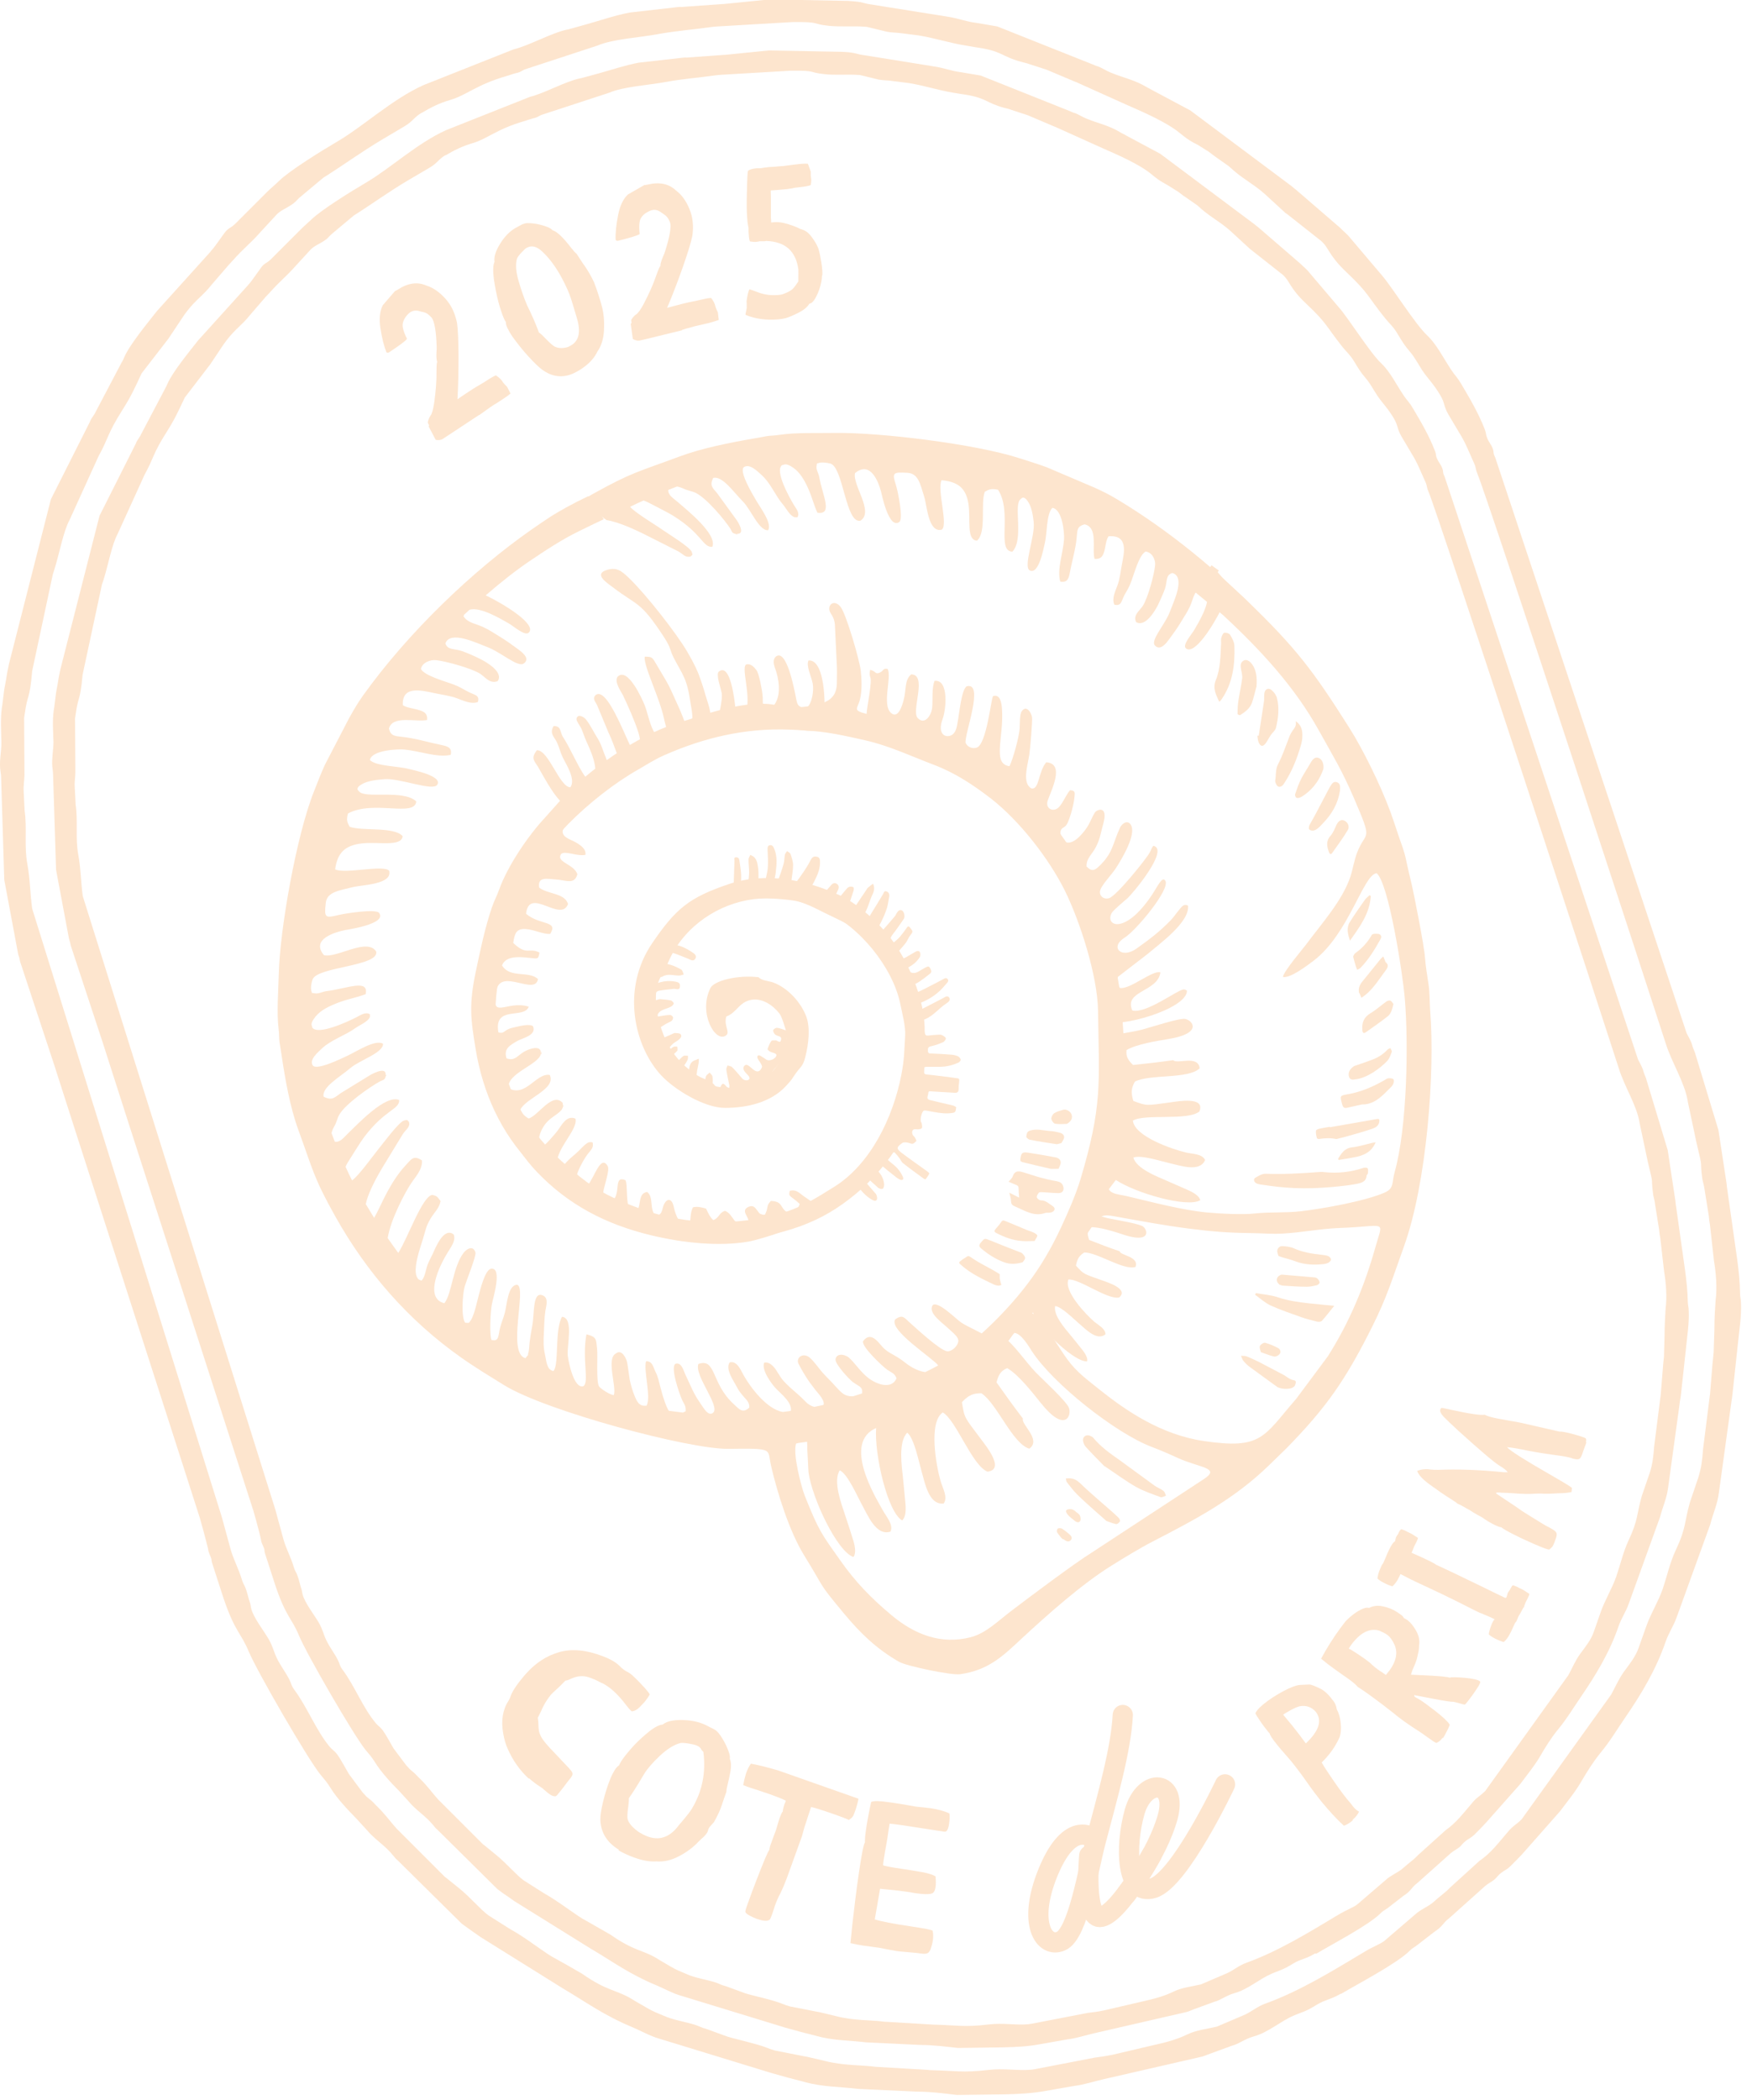 <?xml version="1.0" encoding="UTF-8"?> <svg xmlns="http://www.w3.org/2000/svg" width="116" height="139" viewBox="0 0 116 139" fill="none"><g clip-path="url(#clip0_449_842)"><path fill-rule="evenodd" clip-rule="evenodd" d="M29.49 10.29C30.08 9.94 30.61 9.68 31.25 9.49C32.29 9.19 32.86 8.55 34.74 8.01C34.97 7.94 35.09 7.89 35.28 7.84C35.59 7.76 35.48 7.79 35.84 7.61L40.33 6.14C41.28 5.73 42.94 5.64 44.06 5.43C45.18 5.22 46.24 5.15 47.35 4.99C47.37 4.99 47.6 4.96 47.61 4.96L52.35 4.68C54.13 4.66 53.45 4.79 54.6 4.91C55.33 4.99 56.09 4.91 56.83 4.96C56.86 4.96 56.93 4.96 56.95 4.97L58.18 5.27C58.51 5.33 58.81 5.31 59.15 5.37L60.18 5.5C61.18 5.66 62.14 5.98 63.13 6.14L63.61 6.22C65.34 6.45 65.18 6.78 66.49 7.14C66.68 7.19 66.78 7.2 66.95 7.27L67.99 7.61C67.99 7.61 68.03 7.62 68.05 7.63L69.79 8.37C69.79 8.37 69.83 8.39 69.85 8.39L72.98 9.8C73.96 10.23 75.42 10.86 76.22 11.52C76.52 11.77 76.78 11.97 77.12 12.15C77.14 12.15 77.16 12.17 77.17 12.18L77.28 12.24C77.28 12.24 77.32 12.26 77.33 12.27L78.03 12.71C78.2 12.83 78.26 12.9 78.45 13.02L79.14 13.5C79.33 13.64 79.2 13.53 79.35 13.66C79.43 13.73 79.48 13.78 79.55 13.84C80.2 14.4 80.85 14.73 81.48 15.3L82.74 16.46C82.74 16.46 82.78 16.49 82.79 16.5C82.81 16.51 82.83 16.53 82.84 16.54L84.92 18.18C85.42 18.61 85.35 19.04 86.49 20.11C87.9 21.44 87.76 21.55 88.88 22.96C89.16 23.31 89.38 23.47 89.64 23.9C89.96 24.42 90.06 24.61 90.41 25.02C90.73 25.39 90.87 25.7 91.18 26.17C91.51 26.67 91.87 26.99 92.29 27.7C92.57 28.18 92.49 28.36 92.79 28.89C93.88 30.76 93.57 30.08 94.38 31.91C94.49 32.15 94.46 32.28 94.57 32.52C95.18 33.9 106.75 69.36 107.19 70.75C107.57 71.97 108.37 73.16 108.56 74.34C108.56 74.36 108.56 74.38 108.57 74.4L109.1 76.9C109.54 78.7 109.28 77.76 109.46 79.11L109.55 79.51C109.59 79.71 109.55 79.51 109.58 79.71L109.85 81.4C109.87 81.64 109.89 81.74 109.93 81.98L110.18 84.16C110.31 84.94 110.38 85.86 110.28 86.62L110.24 87.36C110.22 87.74 110.21 88.06 110.21 88.41L110.17 89.83C110.17 89.83 110.16 89.96 110.15 90.01C110.13 90.22 110.11 90.37 110.1 90.56L109.95 92.39C109.95 92.39 109.95 92.43 109.94 92.45L109.52 95.77C109.47 96.42 109.42 96.9 109.23 97.5C109.23 97.52 109.2 97.59 109.19 97.61L108.7 99.04C108.35 100.28 108.48 100.58 107.82 101.99C107.47 102.74 107.29 103.56 107.02 104.34C107.02 104.36 107.01 104.38 107 104.4C106.71 105.21 106.25 105.94 105.97 106.75L105.53 108.01C105.35 108.55 104.97 109.01 104.64 109.46C104.32 109.89 104.1 110.41 103.85 110.88L98.33 118.57C98.15 118.74 98.06 118.81 97.88 118.95C97.64 119.14 97.57 119.23 97.43 119.4C96.86 120.06 96.43 120.65 95.72 121.15L93.89 122.8C93.63 123.09 93.27 123.33 92.95 123.62C92.6 123.95 92.12 124.11 91.76 124.44L89.85 126.08C89.61 126.26 89.08 126.47 88.68 126.71C86.66 127.92 84.66 129.16 82.5 129.94C82.05 130.1 81.71 130.4 81.27 130.61L79.52 131.36C78.94 131.5 78.25 131.57 77.72 131.83C77.07 132.15 76.37 132.33 75.69 132.48L73.11 133.08C72.75 133.16 72.38 133.21 72.01 133.25L68.34 133.96C68.17 133.99 68.22 133.98 68.08 134C67.21 134.08 66.46 133.89 65.4 134.02C63.91 134.2 63.38 134.07 61.97 134.03C61.83 134.03 61.88 134.03 61.72 134.02L58.53 133.83C57.67 133.71 56.54 133.77 55.38 133.47L54.26 133.2C54.26 133.2 54.19 133.19 54.14 133.18L52.3 132.82C52.1 132.76 51.97 132.72 51.78 132.64C51.12 132.37 49.75 132.09 49.34 131.95L48.14 131.51C48.03 131.47 47.97 131.46 47.85 131.42C47.65 131.35 47.6 131.31 47.4 131.24C46.8 131.05 46.25 130.98 45.65 130.76L44.92 130.45C44.56 130.29 44.31 130.12 43.94 129.91C43.74 129.8 43.71 129.77 43.51 129.65C42.51 129.05 42.01 129.18 40.42 128.07L39.39 127.48C39.39 127.48 39.35 127.46 39.34 127.45L38.58 127.02C38.58 127.02 38.34 126.87 38.31 126.85C37.51 126.31 36.85 125.8 36.02 125.33L34.68 124.48C34.16 124.1 33.57 123.38 32.86 122.8L32.14 122.21C32.14 122.21 32.02 122.11 31.98 122.09L29 119.11C28.57 118.64 28.36 118.28 27.74 117.68C27.54 117.49 27.55 117.47 27.34 117.29C27.06 117.06 27.16 117.14 26.89 116.85L26.05 115.73C25.84 115.38 25.54 114.79 25.3 114.49C25.16 114.31 25.02 114.24 24.9 114.09C24.03 113.07 23.49 111.61 22.68 110.53C22.49 110.28 22.51 110.18 22.39 109.93C22.18 109.49 21.83 109.05 21.62 108.61C21.42 108.21 21.37 107.87 21.11 107.42C20.8 106.89 20.18 106.11 20.03 105.53L19.98 105.27C19.95 105.15 19.91 105.06 19.88 104.93C19.63 103.94 19.59 104.2 19.44 103.7C19.26 103.09 18.94 102.52 18.77 101.91L18.24 99.97C18.24 99.97 18.23 99.93 18.22 99.9L5.48 59.32C5.35 58.37 5.36 57.54 5.18 56.56C4.98 55.47 5.17 54.37 5.01 53.28L4.95 52.14C4.92 51.73 4.99 51.48 4.99 51.09L4.97 47.78C4.96 47.48 4.97 47.57 5.01 47.29C5.18 46.02 5.3 46.51 5.47 44.66L6.75 38.69C6.79 38.56 6.8 38.55 6.85 38.4C7.17 37.39 7.4 36.06 7.79 35.34L9.57 31.43C10.21 30.27 10.09 30.08 11.05 28.57C11.58 27.73 11.79 27.25 12.21 26.37C12.21 26.35 12.23 26.33 12.24 26.31L13.88 24.17C13.88 24.17 13.91 24.13 13.92 24.12L14.7 22.95C14.85 22.72 14.86 22.72 15.04 22.48C15.58 21.78 16.06 21.48 16.54 20.87L17.6 19.64C17.72 19.51 17.74 19.49 17.84 19.39C18.52 18.62 18.98 18.28 19.54 17.64L20.56 16.53C20.78 16.29 21.16 16.14 21.45 15.95C21.72 15.77 21.72 15.72 21.94 15.51L23.42 14.27C24.75 13.43 25.69 12.72 27.08 11.9C27.52 11.64 27.96 11.38 28.41 11.12C28.99 10.78 29 10.57 29.49 10.27V10.29ZM87.15 129.33C88.22 128.69 90.62 127.44 91.39 126.67C91.59 126.47 91.66 126.47 91.89 126.3L92.92 125.5C93.44 125.18 93.44 124.95 93.82 124.67L96.05 122.68C96.25 122.51 96.44 122.43 96.64 122.27C96.78 122.15 96.85 122.01 97.04 121.87C97.28 121.68 97.39 121.67 97.61 121.46C97.9 121.17 98.17 120.9 98.43 120.61L100.68 118.07C101.11 117.48 101.57 116.94 101.96 116.28C102.33 115.64 102.7 115.04 103.17 114.47C103.75 113.77 104.18 113.04 104.69 112.3C105.69 110.84 106.6 109.32 107.17 107.64C107.35 107.13 107.65 106.69 107.83 106.19L109.91 100.43C110.08 99.77 110.37 99.15 110.45 98.45L111.21 92.91C111.23 92.68 111.26 92.62 111.29 92.37L111.62 89.34C111.7 88.5 111.85 87.61 111.81 86.77C111.81 86.56 111.76 86.4 111.75 86.2C111.74 85.51 111.66 84.76 111.56 84.03L110.95 79.7C110.94 79.58 110.93 79.53 110.92 79.44L110.42 76.14C110.42 76.14 110.41 76.09 110.4 76.07L108.97 71.34C108.69 70.7 108.92 71 108.46 70.15L95.65 31.56C95.49 31.24 95.59 31.27 95.5 31.02C95.42 30.78 95.25 30.6 95.15 30.37C95.03 30.1 95.12 30.13 95 29.83C94.6 28.8 94.1 27.96 93.55 27.03C93.3 26.6 93.17 26.53 92.95 26.2C92.45 25.46 92.04 24.6 91.44 24.04C90.7 23.34 89.28 21.06 88.64 20.34L86.72 18.08C86.46 17.75 86.27 17.64 86.07 17.43L83.36 15.09C83.25 15 83.19 14.95 83.05 14.84L76.82 10.18L74.19 8.77C73.39 8.28 72.75 8.19 71.93 7.85C71.65 7.74 71.46 7.6 71.21 7.5C71.05 7.44 71.04 7.46 70.87 7.37L64.93 5L63.62 4.78C63.04 4.71 62.5 4.5 61.91 4.41C61.86 4.41 61.83 4.4 61.73 4.38L56.94 3.61C56.78 3.57 56.69 3.54 56.53 3.51C56.28 3.46 56 3.44 55.74 3.43L50.9 3.34L48.02 3.63C48.02 3.63 47.98 3.63 47.96 3.63L45.48 3.81C45.48 3.81 45.44 3.81 45.42 3.81C44.89 3.85 45.81 3.79 45.29 3.81L42.28 4.15C41.39 4.32 40.47 4.63 39.6 4.87L38.46 5.18C38.46 5.18 38.42 5.18 38.39 5.19C37.43 5.39 36.04 6.18 35.09 6.41L29.55 8.61C27.63 9.47 25.85 11.14 24.25 12.08C23.31 12.63 21.29 13.88 20.63 14.52C20.4 14.74 20.19 14.91 19.94 15.16L17.95 17.15C17.61 17.48 17.51 17.38 17.24 17.78C17.05 18.05 16.9 18.25 16.71 18.52C16.59 18.69 16.6 18.66 16.46 18.83C16.45 18.85 16.43 18.87 16.42 18.88L13.12 22.53C12.57 23.23 11.43 24.62 11.1 25.38C11.05 25.5 11.01 25.58 10.94 25.71L9.35 28.73C9.35 28.73 9.33 28.77 9.32 28.79C9.32 28.81 9.2 28.99 9.19 29.01C9.05 29.23 9.08 29.15 8.98 29.39L6.59 34.14L4.01 44.26C3.94 44.6 3.9 44.74 3.85 45.09C3.81 45.35 3.75 45.62 3.71 45.86L3.59 46.83C3.58 46.91 3.57 46.92 3.56 47.01C3.46 47.71 3.52 48.42 3.54 49.12C3.54 49.62 3.42 50.2 3.46 50.72C3.48 50.91 3.5 51 3.51 51.17L3.71 57.51C3.71 57.51 3.71 57.55 3.71 57.57L4.57 62.15C4.59 62.23 4.61 62.27 4.63 62.35C4.69 62.56 4.63 62.38 4.69 62.61L6.8 69.01C6.86 69.25 16.72 99.81 16.78 100.02L16.97 100.69C16.99 100.79 17.02 100.86 17.04 100.96C17.12 101.27 17.19 101.51 17.26 101.83C17.32 102.1 17.27 101.98 17.37 102.23C17.4 102.31 17.43 102.35 17.46 102.44C17.58 102.79 17.46 102.46 17.52 102.71C17.53 102.77 17.5 102.69 17.57 102.91L18.23 104.95C18.94 107.06 19.32 107.11 19.8 108.28C20.29 109.47 23.43 114.9 24.22 115.86C24.48 116.17 24.61 116.31 24.83 116.66C25.22 117.3 25.91 118.04 26.41 118.54L27.04 119.23C27.56 119.86 28.16 120.18 28.69 120.83C28.93 121.13 28.83 120.99 29.03 121.19L32.91 125.03C32.91 125.03 32.99 125.09 33.01 125.11C33.19 125.25 33.19 125.24 33.38 125.38C33.6 125.53 33.84 125.69 34.07 125.86L39.07 128.97C40.62 129.88 41.65 130.67 43.43 131.41C43.93 131.62 44.38 131.87 44.89 132.05L51.88 134.19C51.88 134.19 51.92 134.2 51.94 134.21L53.1 134.53C53.1 134.53 53.14 134.53 53.16 134.54C53.18 134.54 53.2 134.55 53.22 134.56L53.98 134.75C53.98 134.75 54.02 134.76 54.04 134.77C55.18 135.09 56.22 135.06 57.36 135.2L60.93 135.37C61.76 135.37 62.61 135.48 63.43 135.57L66.37 135.53C67.23 135.51 68.07 135.48 68.92 135.31L70.68 135C71.24 134.94 71.89 134.72 72.47 134.59L78.56 133.19C78.77 133.13 78.8 133.1 79.04 133.01L80.41 132.51C80.82 132.41 81.17 132.1 81.74 131.94C82.63 131.69 83.34 131.03 84.18 130.66C84.43 130.55 84.87 130.4 85.16 130.25C85.52 130.06 85.72 129.89 86.1 129.75C86.5 129.6 86.68 129.55 87.08 129.31L87.15 129.33Z" fill="#FDE5CE"></path><path fill-rule="evenodd" clip-rule="evenodd" d="M31.72 27.47L30.63 28.19C29.84 28.71 29.4 29 29.31 29.06C29.2 29.13 29.05 29.15 28.85 29.12L28.38 28.23C28.38 28.23 28.43 28.16 28.39 28.11L28.37 28.08C28.37 28.08 28.35 28.03 28.33 28C28.32 27.96 28.33 27.89 28.37 27.78C28.41 27.67 28.45 27.59 28.5 27.52C28.6 27.4 28.68 27.11 28.75 26.65C28.85 25.92 28.91 25.24 28.9 24.62C28.9 24.23 28.91 24.01 28.95 23.96C28.9 23.85 28.88 23.63 28.9 23.29C28.91 23.16 28.92 23.04 28.91 22.93C28.88 21.94 28.77 21.31 28.59 21.04C28.46 20.9 28.35 20.8 28.26 20.75C28.17 20.7 28.06 20.66 27.93 20.64C27.87 20.63 27.81 20.61 27.75 20.59C27.53 20.53 27.34 20.56 27.18 20.66C27.07 20.73 26.96 20.84 26.86 20.98C26.69 21.22 26.63 21.45 26.67 21.67C26.71 21.89 26.8 22.14 26.94 22.41V22.44C26.83 22.59 26.43 22.88 25.75 23.33C25.7 23.35 25.66 23.36 25.62 23.34L25.58 23.31C25.42 22.9 25.29 22.38 25.19 21.74C25.09 21.1 25.15 20.59 25.34 20.21L26.15 19.27C26.15 19.27 26.26 19.22 26.34 19.17C27.01 18.73 27.65 18.64 28.25 18.91C28.69 19.05 29.1 19.34 29.49 19.77C29.59 19.88 29.68 20 29.76 20.12C30 20.48 30.16 20.9 30.26 21.38C30.32 21.79 30.35 22.51 30.36 23.54C30.36 24.57 30.34 25.53 30.29 26.43C30.62 26.2 30.92 26 31.2 25.82C31.48 25.64 31.67 25.52 31.79 25.46C31.88 25.41 31.98 25.35 32.09 25.28L32.21 25.2C32.52 25 32.73 24.88 32.84 24.85C33.03 24.98 33.17 25.11 33.27 25.25V25.27C33.35 25.38 33.45 25.49 33.57 25.6L33.8 26.05C33.69 26.15 33.51 26.28 33.25 26.45L32.88 26.69C32.76 26.76 32.63 26.84 32.5 26.93C32.43 26.98 32.34 27.04 32.26 27.1C32.17 27.17 32.09 27.22 32.01 27.28C31.97 27.31 31.92 27.34 31.87 27.38C31.82 27.42 31.78 27.45 31.73 27.48L31.72 27.47Z" fill="#FDE5CE"></path><path fill-rule="evenodd" clip-rule="evenodd" d="M37.96 24.72C37.24 25.04 36.54 24.95 35.88 24.459C35.65 24.29 35.35 23.989 34.97 23.579C34.59 23.16 34.25 22.73 33.94 22.299C33.78 22.07 33.67 21.869 33.59 21.7C33.52 21.549 33.49 21.419 33.49 21.309C33.43 21.23 33.38 21.13 33.33 21C33.24 20.779 33.12 20.439 33 19.989C32.88 19.529 32.78 19.029 32.7 18.48C32.63 17.93 32.64 17.549 32.74 17.34C32.69 17.009 32.82 16.61 33.11 16.14C33.4 15.669 33.73 15.329 34.1 15.11C34.21 15.05 34.31 14.999 34.39 14.95C34.47 14.899 34.54 14.87 34.61 14.839C34.71 14.8 34.81 14.77 34.93 14.77C35.19 14.77 35.47 14.8 35.78 14.88C36.21 14.989 36.48 15.11 36.58 15.239C36.88 15.329 37.29 15.72 37.82 16.41C38 16.64 38.12 16.77 38.17 16.79C38.3 16.989 38.43 17.189 38.56 17.39C38.86 17.79 39.11 18.22 39.33 18.68C39.56 19.29 39.73 19.829 39.85 20.279C39.98 20.77 40.02 21.299 39.99 21.869C39.96 22.439 39.81 22.91 39.55 23.279C39.38 23.64 39.1 23.97 38.72 24.259C38.46 24.459 38.2 24.61 37.95 24.72H37.96ZM37.68 22.93C38.32 22.649 38.49 22.02 38.19 21.04L38.04 20.54C37.87 19.95 37.73 19.52 37.6 19.23C37.1 18.09 36.53 17.23 35.89 16.64C35.55 16.329 35.24 16.239 34.95 16.369C34.87 16.399 34.79 16.45 34.72 16.52C34.65 16.59 34.56 16.68 34.45 16.799C34.35 16.919 34.27 17.02 34.23 17.119C34.12 17.509 34.16 18.02 34.35 18.649C34.52 19.23 34.69 19.709 34.85 20.09L34.9 20.209C35.01 20.43 35.15 20.73 35.32 21.11C35.45 21.419 35.58 21.72 35.68 22.009C35.74 22.04 35.88 22.16 36.09 22.38C36.37 22.669 36.57 22.849 36.7 22.93C36.93 23.049 37.19 23.07 37.49 23C37.55 22.989 37.62 22.97 37.68 22.939V22.93Z" fill="#FDE5CE"></path><path fill-rule="evenodd" clip-rule="evenodd" d="M45.17 21.86L43.9 22.17C42.98 22.4 42.47 22.52 42.36 22.54C42.23 22.57 42.08 22.54 41.9 22.44L41.76 21.44C41.76 21.44 41.83 21.39 41.81 21.33V21.3C41.81 21.3 41.79 21.25 41.79 21.21C41.79 21.17 41.83 21.11 41.9 21.02C41.97 20.93 42.04 20.86 42.11 20.82C42.24 20.74 42.42 20.5 42.64 20.08C42.98 19.43 43.26 18.8 43.46 18.21C43.59 17.84 43.68 17.64 43.73 17.6C43.71 17.48 43.78 17.27 43.91 16.96C43.97 16.84 44.01 16.73 44.04 16.62C44.34 15.68 44.45 15.05 44.37 14.74C44.3 14.56 44.23 14.44 44.16 14.36C44.09 14.28 44 14.21 43.89 14.14C43.84 14.11 43.79 14.07 43.73 14.03C43.54 13.9 43.35 13.86 43.17 13.91C43.05 13.94 42.91 14.01 42.76 14.1C42.52 14.27 42.38 14.47 42.35 14.69C42.31 14.91 42.32 15.18 42.35 15.47V15.5C42.19 15.6 41.71 15.74 40.92 15.94C40.87 15.94 40.82 15.94 40.79 15.91L40.76 15.87C40.74 15.43 40.8 14.89 40.92 14.26C41.04 13.63 41.26 13.16 41.58 12.87L42.66 12.25C42.71 12.25 42.78 12.24 42.88 12.22C43.66 12.03 44.29 12.16 44.77 12.62C45.14 12.9 45.43 13.3 45.65 13.84C45.71 13.98 45.75 14.12 45.79 14.26C45.89 14.68 45.91 15.13 45.84 15.61C45.76 16.02 45.55 16.71 45.21 17.68C44.87 18.65 44.52 19.55 44.17 20.38C44.55 20.28 44.9 20.18 45.23 20.1C45.55 20.02 45.78 19.97 45.9 19.95C46 19.94 46.11 19.91 46.24 19.88L46.38 19.85C46.74 19.76 46.98 19.72 47.09 19.73C47.23 19.91 47.32 20.09 47.36 20.25V20.27C47.4 20.4 47.45 20.53 47.53 20.68L47.59 21.18C47.45 21.23 47.24 21.3 46.94 21.38L46.51 21.48C46.37 21.51 46.23 21.54 46.07 21.58C45.98 21.6 45.89 21.63 45.78 21.66C45.68 21.69 45.58 21.72 45.48 21.74C45.43 21.75 45.38 21.77 45.32 21.79C45.27 21.81 45.21 21.82 45.15 21.84L45.17 21.86Z" fill="#FDE5CE"></path><path fill-rule="evenodd" clip-rule="evenodd" d="M51.55 21.14C50.72 21.21 49.99 21.11 49.36 20.84C49.36 20.81 49.36 20.75 49.39 20.65C49.43 20.48 49.45 20.35 49.44 20.26C49.44 20.24 49.44 20.22 49.44 20.19V20.1V20.07C49.44 20.07 49.44 20.05 49.43 20.02C49.43 19.98 49.43 19.91 49.45 19.8C49.46 19.69 49.49 19.58 49.52 19.44C49.55 19.31 49.59 19.21 49.62 19.15C49.76 19.19 49.89 19.24 50.03 19.29C50.5 19.49 50.98 19.57 51.48 19.53C51.52 19.53 51.59 19.52 51.68 19.51C51.77 19.5 51.91 19.45 52.09 19.37C52.27 19.29 52.41 19.2 52.5 19.11C52.59 19.02 52.67 18.91 52.74 18.8L52.86 18.63C52.86 18.53 52.86 18.42 52.86 18.32C52.87 18.18 52.86 18.03 52.86 17.85C52.7 16.62 51.99 15.99 50.72 15.95L50.65 15.97C50.54 15.97 50.44 15.97 50.34 15.97C50.3 15.97 50.26 15.97 50.22 15.99C50.18 15.99 50.14 16 50.09 16.01C49.96 16.02 49.81 16.01 49.65 15.98C49.62 15.91 49.6 15.82 49.59 15.7L49.56 15.33V15.08C49.54 15 49.53 14.94 49.52 14.88C49.5 14.78 49.49 14.66 49.48 14.53C49.44 14.12 49.43 13.55 49.45 12.81C49.47 11.88 49.49 11.38 49.53 11.3C49.66 11.21 49.85 11.16 50.1 11.14H50.33C50.52 11.11 50.72 11.08 50.91 11.06L51.26 11.04L51.58 11.01L51.88 10.99C52.34 10.92 52.72 10.88 53 10.85C53.21 10.83 53.38 10.83 53.49 10.84L53.68 11.36C53.68 11.47 53.68 11.57 53.68 11.64L53.71 11.84C53.72 11.97 53.71 12.1 53.68 12.25C53.58 12.3 53.34 12.35 52.95 12.39C52.75 12.41 52.58 12.43 52.45 12.47C52.22 12.51 51.96 12.54 51.66 12.56L51.03 12.61C51.03 12.72 51.03 12.84 51.04 12.98C51.04 13.18 51.04 13.38 51.04 13.59C51.04 13.84 51.04 14.1 51.04 14.39C51.05 14.51 51.06 14.62 51.06 14.73L51.23 14.71C51.46 14.69 51.67 14.71 51.89 14.76C52.1 14.81 52.33 14.88 52.57 14.97C52.78 15.05 52.92 15.12 52.97 15.15C53.16 15.2 53.31 15.27 53.43 15.36C53.55 15.45 53.67 15.58 53.8 15.77C53.95 15.97 54.08 16.19 54.18 16.44C54.2 16.51 54.24 16.64 54.28 16.82C54.36 17.22 54.42 17.56 54.44 17.86C54.46 18.1 54.45 18.24 54.42 18.28C54.42 18.44 54.39 18.66 54.31 18.95C54.23 19.23 54.12 19.5 53.99 19.73C53.86 19.96 53.73 20.09 53.59 20.1C53.47 20.31 53.24 20.51 52.89 20.69C52.54 20.87 52.25 20.99 52.03 21.06C51.86 21.1 51.68 21.13 51.49 21.15L51.55 21.14Z" fill="#FDE5CE"></path><path fill-rule="evenodd" clip-rule="evenodd" d="M35.02 117.75C34.429 117.21 33.95 116.54 33.599 115.73C33.48 115.47 33.389 115.15 33.319 114.76C33.169 113.91 33.279 113.19 33.66 112.6C33.709 112.51 33.76 112.43 33.789 112.34C33.88 112.03 34.16 111.58 34.66 110.99C34.719 110.92 34.779 110.84 34.849 110.77C35.489 110.06 36.219 109.59 37.05 109.36C37.87 109.13 38.83 109.22 39.919 109.64C40.359 109.8 40.71 110 40.97 110.23L41.13 110.39C41.289 110.53 41.45 110.64 41.609 110.71C41.709 110.77 41.8 110.84 41.889 110.92C41.969 111 42.09 111.11 42.24 111.26C42.39 111.41 42.539 111.58 42.7 111.75C42.859 111.93 42.969 112.07 43.02 112.16C42.95 112.31 42.83 112.47 42.69 112.65C42.63 112.71 42.529 112.83 42.37 112.99C42.209 113.16 42.039 113.26 41.84 113.29C41.819 113.28 41.789 113.25 41.76 113.23C41.69 113.16 41.59 113.05 41.47 112.89C41.19 112.52 40.91 112.2 40.62 111.94C40.4 111.74 40.15 111.56 39.859 111.41H39.83C39.55 111.25 39.27 111.13 38.98 111.03C38.609 110.91 38.23 110.94 37.849 111.11C37.639 111.21 37.499 111.26 37.44 111.25L37.349 111.34C37.23 111.47 37.069 111.63 36.88 111.8C36.719 111.94 36.59 112.07 36.48 112.18C36.19 112.54 35.969 112.91 35.819 113.29C35.749 113.44 35.679 113.58 35.609 113.71C35.63 113.87 35.65 114.02 35.65 114.16C35.65 114.3 35.66 114.43 35.679 114.55C35.7 114.68 35.75 114.82 35.83 114.97C35.96 115.22 36.26 115.57 36.72 116.04C36.79 116.11 36.859 116.18 36.91 116.24C37.12 116.46 37.289 116.65 37.429 116.79C37.609 116.98 37.739 117.12 37.819 117.22C37.889 117.32 37.92 117.4 37.9 117.48C37.88 117.55 37.83 117.65 37.73 117.76C37.599 117.92 37.47 118.09 37.33 118.28C37.21 118.44 37.09 118.59 36.97 118.73C36.95 118.76 36.929 118.78 36.919 118.8C36.87 118.86 36.819 118.89 36.779 118.91C36.669 118.91 36.55 118.88 36.429 118.8C36.309 118.72 36.2 118.63 36.099 118.54C35.989 118.44 35.9 118.36 35.8 118.3C35.52 118.12 35.26 117.93 35.02 117.71V117.75ZM42.389 121.33C43.33 121.9 44.13 121.79 44.8 121.01C44.889 120.89 44.999 120.76 45.12 120.62C45.469 120.21 45.7 119.92 45.81 119.73C46.49 118.6 46.749 117.35 46.569 115.97C46.51 115.91 46.459 115.86 46.429 115.8C46.38 115.71 46.31 115.64 46.22 115.59C46.15 115.55 46.05 115.51 45.91 115.48C45.499 115.39 45.219 115.36 45.069 115.38C44.65 115.48 44.2 115.76 43.709 116.21C43.23 116.66 42.87 117.07 42.65 117.43L42.26 118.08C42.05 118.43 41.84 118.75 41.63 119.05C41.65 119.1 41.63 119.28 41.599 119.59C41.539 119.97 41.529 120.24 41.55 120.4C41.609 120.65 41.819 120.92 42.19 121.2C42.249 121.25 42.319 121.29 42.38 121.33H42.389ZM40.94 122.48C41.23 122.65 41.569 122.81 41.95 122.95C42.52 123.16 43.02 123.25 43.459 123.22C43.959 123.26 44.46 123.14 44.97 122.87C45.48 122.6 45.91 122.28 46.24 121.92C46.31 121.85 46.38 121.78 46.459 121.71C46.599 121.6 46.719 121.47 46.819 121.32C46.859 121.24 46.88 121.18 46.889 121.14C46.889 121.1 46.92 121.04 46.97 120.96C47 120.92 47.05 120.87 47.109 120.8C47.169 120.74 47.219 120.68 47.27 120.62C47.52 120.19 47.719 119.75 47.859 119.29C47.929 119.07 48.01 118.85 48.09 118.63C48.09 118.57 48.109 118.4 48.179 118.12C48.249 117.85 48.309 117.55 48.37 117.22C48.419 116.9 48.41 116.63 48.319 116.43C48.359 116.27 48.28 115.98 48.08 115.55C47.93 115.24 47.77 114.97 47.59 114.74C47.52 114.65 47.44 114.58 47.359 114.52C47.279 114.47 47.169 114.41 47.05 114.36L46.72 114.19C46.28 113.98 45.76 113.87 45.16 113.86C44.559 113.85 44.13 113.95 43.88 114.16C43.63 114.18 43.289 114.36 42.87 114.71C42.45 115.06 42.08 115.41 41.77 115.77C41.459 116.13 41.239 116.41 41.12 116.61C41.059 116.7 41.02 116.79 40.99 116.86C40.88 116.93 40.77 117.05 40.66 117.24C40.58 117.38 40.489 117.55 40.41 117.75C40.219 118.23 40.059 118.73 39.929 119.27C39.8 119.8 39.739 120.21 39.749 120.49C39.789 121.33 40.2 121.98 40.98 122.45L40.94 122.48ZM50.15 127.04C50.01 126.99 49.84 126.92 49.66 126.82C49.48 126.73 49.37 126.64 49.349 126.56C49.349 126.47 49.41 126.27 49.52 125.98C49.7 125.48 49.889 124.96 50.09 124.45C50.55 123.26 50.83 122.59 50.94 122.45C50.95 122.34 50.989 122.19 51.059 122.01L51.26 121.46L51.38 121.14C51.4 121.07 51.429 120.98 51.459 120.87C51.51 120.69 51.569 120.5 51.63 120.32C51.7 120.13 51.76 119.99 51.83 119.91C51.83 119.78 51.88 119.62 51.94 119.43L51.989 119.32C51.989 119.32 52.02 119.24 52.029 119.2C51.77 119.07 51.44 118.94 51.05 118.8C50.66 118.67 50.3 118.54 49.95 118.43C49.739 118.37 49.569 118.31 49.44 118.26C49.309 118.21 49.23 118.18 49.209 118.17C49.249 117.93 49.309 117.68 49.389 117.41C49.489 117.13 49.599 116.91 49.719 116.75C50.169 116.83 50.779 116.98 51.529 117.2L56.84 119.07C56.819 119.22 56.749 119.49 56.63 119.85C56.569 120.02 56.529 120.12 56.51 120.17C56.469 120.25 56.419 120.31 56.349 120.37C56.309 120.39 56.27 120.43 56.209 120.48C56.059 120.4 55.76 120.29 55.319 120.13C54.4 119.81 53.859 119.64 53.7 119.62L53.249 121L53.099 121.55L52.069 124.4C51.959 124.69 51.83 125 51.66 125.35C51.52 125.6 51.41 125.87 51.309 126.15L51.16 126.61C51.109 126.76 51.05 126.91 50.98 127.06C50.84 127.19 50.559 127.18 50.139 127.03L50.15 127.04ZM59.58 129.18L60.69 129.28L60.989 129.32C61.12 129.34 61.23 129.34 61.33 129.32C61.459 129.3 61.55 129.2 61.62 129.02C61.679 128.84 61.739 128.64 61.77 128.41C61.8 128.19 61.789 127.99 61.749 127.81C61.69 127.75 61.23 127.66 60.359 127.53C59.139 127.35 58.33 127.19 57.919 127.06L58.27 125.03L59.529 125.16L60.249 125.26L60.58 125.32C61.19 125.41 61.58 125.41 61.749 125.32C61.849 125.26 61.91 125.13 61.94 124.93C61.969 124.75 61.969 124.51 61.94 124.21C61.779 124.11 61.489 124.01 61.05 123.93C60.609 123.85 60.169 123.78 59.7 123.71C58.94 123.6 58.529 123.52 58.469 123.47C58.469 123.38 58.489 123.26 58.51 123.12C58.559 122.78 58.62 122.43 58.69 122.07L58.76 121.65L58.819 121.23L58.9 120.72C59.05 120.73 59.34 120.77 59.779 120.83L61.139 121.04L62.52 121.25C62.63 121.27 62.709 121.2 62.77 121.04C62.8 120.94 62.83 120.84 62.84 120.72C62.88 120.46 62.889 120.24 62.859 120.04C62.499 119.88 62.08 119.77 61.62 119.7C61.459 119.68 61.289 119.66 61.109 119.64C60.94 119.63 60.77 119.61 60.62 119.59C60.44 119.56 60.27 119.53 60.109 119.5C59.739 119.43 59.389 119.38 59.059 119.33C58.27 119.21 57.809 119.2 57.679 119.29C57.539 119.92 57.419 120.55 57.33 121.17C57.279 121.53 57.26 121.79 57.27 121.95C57.169 122.11 57.039 122.81 56.859 124.04C56.719 124.99 56.58 126.09 56.44 127.34C56.37 128 56.33 128.43 56.309 128.63C56.569 128.69 56.87 128.75 57.19 128.8L57.65 128.86L58.289 128.95C58.809 129.06 59.16 129.12 59.349 129.15L59.569 129.18H59.58ZM86.45 115.42C87.329 114.59 87.56 113.9 87.12 113.32C86.84 113 86.48 112.87 86.05 112.95C85.9 112.99 85.71 113.07 85.47 113.2C85.23 113.33 85.059 113.43 84.96 113.51L85.55 114.22C85.86 114.6 86.159 115 86.46 115.41L86.45 115.42ZM89.58 120.49L89.51 120.55C89.34 120.69 89.16 120.8 88.98 120.86C88.51 120.43 88.04 119.92 87.559 119.34C87.21 118.91 86.85 118.44 86.499 117.93C86.12 117.39 85.769 116.93 85.45 116.54L84.73 115.71L84.6 115.55C84.23 115.1 84.059 114.83 84.07 114.75C84.029 114.71 83.97 114.65 83.91 114.57C83.86 114.51 83.799 114.42 83.7 114.3C83.6 114.17 83.49 114.02 83.37 113.83C83.24 113.64 83.16 113.51 83.12 113.42C83.18 113.26 83.35 113.07 83.62 112.84C84.01 112.52 84.48 112.21 85.01 111.93C85.45 111.7 85.79 111.57 86.04 111.54C86.4 111.52 86.62 111.51 86.7 111.51C86.85 111.52 87.109 111.63 87.49 111.82C87.7 111.94 87.91 112.13 88.12 112.39C88.12 112.4 88.19 112.48 88.3 112.62C88.41 112.77 88.48 112.95 88.51 113.16C88.64 113.39 88.73 113.69 88.769 114.07C88.809 114.45 88.78 114.76 88.69 115.01C88.41 115.63 88.01 116.19 87.51 116.67C87.59 116.82 87.749 117.08 87.99 117.43C88.48 118.16 88.88 118.72 89.19 119.1L89.33 119.26C89.41 119.36 89.48 119.44 89.529 119.51L89.59 119.59C89.7 119.73 89.83 119.84 89.98 119.93C89.9 120.11 89.76 120.29 89.559 120.46L89.58 120.49ZM91.98 110.61C92.45 109.97 92.56 109.39 92.33 108.88C92.2 108.59 92.05 108.37 91.86 108.23C91.72 108.13 91.549 108.04 91.34 107.95C90.689 107.75 90.05 108.07 89.43 108.93L89.3 109.13C89.52 109.24 89.889 109.48 90.389 109.83C90.609 109.99 90.76 110.11 90.83 110.19C90.96 110.31 91.09 110.42 91.22 110.51C91.27 110.55 91.329 110.59 91.379 110.62C91.46 110.67 91.59 110.75 91.76 110.88L91.97 110.61H91.98ZM95.51 115.04C95.39 115.21 95.249 115.32 95.1 115.38C95.01 115.35 94.79 115.2 94.43 114.94C94.22 114.79 94.06 114.67 93.94 114.6C93.61 114.39 93.29 114.18 92.97 113.95C92.71 113.76 92.46 113.57 92.21 113.36C91.76 113 91.24 112.61 90.65 112.18C90.37 111.98 90.12 111.81 89.9 111.67C89.78 111.53 89.59 111.36 89.309 111.16C89.2 111.08 89.09 111 88.98 110.93C88.89 110.87 88.669 110.71 88.32 110.46C88.029 110.25 87.74 110.03 87.47 109.8C87.84 109.11 88.26 108.44 88.73 107.8L89.01 107.43C89.1 107.3 89.249 107.16 89.45 106.99C89.65 106.82 89.859 106.68 90.09 106.56C90.32 106.44 90.5 106.4 90.65 106.44C90.92 106.3 91.219 106.26 91.57 106.34C91.909 106.41 92.21 106.53 92.46 106.69L92.7 106.85C92.7 106.85 92.78 106.91 92.83 106.95C92.88 106.99 92.919 107.04 92.95 107.11C93.029 107.15 93.11 107.2 93.19 107.25C93.39 107.4 93.58 107.63 93.76 107.95C93.94 108.27 94.01 108.59 93.96 108.9C93.96 109.02 93.95 109.18 93.91 109.37C93.87 109.55 93.84 109.72 93.8 109.85C93.74 110.04 93.669 110.22 93.59 110.39C93.51 110.56 93.46 110.72 93.419 110.86L94.07 110.89C95.24 110.94 95.88 111 95.98 111.06C96.08 111.01 96.42 111.02 97.01 111.07C97.51 111.12 97.829 111.19 97.96 111.28C97.98 111.29 98 111.31 98.01 111.33C98.01 111.46 97.809 111.77 97.45 112.27C97.23 112.57 97.079 112.76 96.99 112.84C96.93 112.84 96.81 112.81 96.62 112.75C96.54 112.73 96.46 112.71 96.389 112.69C96.32 112.67 96.26 112.66 96.21 112.65C96.109 112.67 95.66 112.6 94.87 112.45C94.08 112.3 93.659 112.22 93.629 112.21C93.629 112.23 93.64 112.26 93.65 112.28C93.65 112.3 93.67 112.32 93.68 112.33L93.74 112.37C93.93 112.46 94.16 112.61 94.43 112.81C95.31 113.45 95.829 113.91 95.99 114.17C95.919 114.37 95.8 114.61 95.65 114.88C95.61 114.95 95.58 115 95.54 115.06L95.51 115.04ZM100.87 106.41C100.7 106.73 100.6 106.91 100.58 106.93C100.56 106.96 100.54 106.99 100.53 107.02C100.49 107.11 100.45 107.21 100.41 107.31L100.31 107.44L100.05 108L99.97 108.16C99.86 108.37 99.73 108.56 99.559 108.7C99.379 108.65 99.189 108.57 98.99 108.47C98.829 108.39 98.69 108.3 98.58 108.2C98.57 108.17 98.58 108.08 98.62 107.94C98.66 107.8 98.7 107.68 98.74 107.58C98.779 107.48 98.81 107.41 98.83 107.38C98.87 107.29 98.919 107.23 98.96 107.19C98.769 107.09 98.6 107.02 98.46 106.96C98.359 106.92 98.26 106.88 98.18 106.84C98.13 106.82 98.079 106.79 98.019 106.78C97.909 106.74 97.43 106.5 96.57 106.06C95.85 105.7 95.2 105.39 94.639 105.13C94.029 104.85 93.62 104.65 93.41 104.55C93.19 104.44 92.96 104.32 92.73 104.2L92.58 104.5C92.48 104.7 92.35 104.87 92.19 105.01C92.01 104.96 91.82 104.88 91.61 104.77C91.45 104.69 91.309 104.6 91.21 104.5C91.2 104.47 91.21 104.38 91.249 104.23C91.29 104.08 91.329 103.96 91.379 103.86C91.419 103.76 91.45 103.7 91.46 103.67C91.499 103.58 91.55 103.52 91.58 103.48L91.76 103.07C91.8 102.96 91.87 102.8 91.97 102.59C92.14 102.25 92.27 102.06 92.36 102.04C92.38 101.99 92.39 101.93 92.4 101.87C92.41 101.81 92.43 101.76 92.46 101.71C92.48 101.67 92.499 101.64 92.519 101.62C92.54 101.59 92.57 101.55 92.59 101.5L92.61 101.45C92.67 101.32 92.73 101.25 92.79 101.23L93.029 101.32C93.029 101.32 93.12 101.37 93.16 101.39C93.28 101.45 93.37 101.49 93.45 101.53L93.879 101.8C93.879 101.86 93.84 101.95 93.79 102.06L93.629 102.37C93.629 102.37 93.6 102.44 93.59 102.48C93.579 102.52 93.56 102.55 93.55 102.58C93.54 102.61 93.529 102.63 93.519 102.65C93.519 102.67 93.49 102.72 93.46 102.79C93.9 102.98 94.29 103.16 94.639 103.33C94.859 103.44 95.01 103.52 95.1 103.59C95.999 104 96.969 104.47 98.019 104.98C98.629 105.28 99.18 105.55 99.669 105.78C99.7 105.76 99.719 105.75 99.74 105.74L99.79 105.59C99.8 105.52 99.82 105.46 99.85 105.41C99.87 105.38 99.889 105.35 99.919 105.31C99.95 105.28 99.98 105.23 100.01 105.16C100.08 105.03 100.13 104.95 100.18 104.94L100.42 105.03C100.42 105.03 100.51 105.08 100.55 105.1C100.67 105.16 100.77 105.21 100.84 105.24L101.26 105.51C101.25 105.58 101.21 105.68 101.15 105.8L101.01 106.07C101.01 106.07 100.98 106.14 100.97 106.18C100.96 106.22 100.94 106.25 100.93 106.28C100.92 106.31 100.91 106.33 100.91 106.36C100.91 106.38 100.9 106.4 100.89 106.42L100.87 106.41ZM105 95.48C105.03 95.38 105.03 95.29 105 95.22C104.95 95.18 104.79 95.12 104.53 95.04C103.85 94.84 103.43 94.75 103.26 94.77L100.72 94.19C100.53 94.15 100.3 94.1 100.01 94.06C99.36 93.95 98.9 93.86 98.629 93.78C98.499 93.74 98.39 93.7 98.3 93.65C98.04 93.7 97.29 93.59 96.059 93.32C95.659 93.23 95.45 93.19 95.43 93.2C95.39 93.24 95.37 93.29 95.36 93.32C95.33 93.43 95.4 93.58 95.57 93.77C95.74 93.95 96.09 94.28 96.61 94.76C98.07 96.08 98.97 96.84 99.29 97.03C99.56 97.19 99.74 97.33 99.83 97.46H99.58C97.9 97.29 96.45 97.25 95.23 97.3C95.06 97.3 94.88 97.3 94.72 97.28C94.41 97.23 94.11 97.26 93.83 97.37C93.91 97.62 94.18 97.92 94.66 98.27C95.14 98.62 95.579 98.93 95.999 99.19C96.299 99.38 96.46 99.49 96.499 99.54C96.6 99.57 96.88 99.72 97.33 99.98C97.65 100.19 97.919 100.34 98.139 100.45C98.379 100.63 98.66 100.8 98.97 100.95C99.11 101.02 99.22 101.06 99.29 101.08C99.33 101.09 99.37 101.1 99.4 101.1C99.5 101.19 99.77 101.35 100.23 101.58C100.68 101.81 101.12 102.01 101.55 102.2C101.98 102.39 102.29 102.51 102.47 102.56L102.57 102.58C102.68 102.5 102.76 102.42 102.81 102.34C102.89 102.19 102.96 102.01 103.03 101.79C103.08 101.63 103.08 101.52 103.04 101.45C102.99 101.36 102.84 101.25 102.57 101.11C102.34 101 102.01 100.8 101.57 100.52L101.26 100.33C100.93 100.13 100.61 99.92 100.31 99.7L99.05 98.86C99.05 98.86 99.07 98.84 99.07 98.83C99.07 98.81 99.09 98.81 99.11 98.8C99.13 98.8 99.18 98.8 99.269 98.8C99.359 98.81 99.469 98.82 99.6 98.82C99.73 98.82 99.859 98.83 100.02 98.84C100.79 98.9 101.31 98.91 101.59 98.88C101.79 98.87 102 98.86 102.2 98.88C102.41 98.89 102.61 98.88 102.82 98.87L103.21 98.85C103.53 98.85 103.81 98.82 104.05 98.77L104.08 98.5C104 98.41 103.48 98.1 102.54 97.56C100.94 96.64 100.02 96.06 99.779 95.8C100.07 95.82 100.55 95.9 101.21 96.04C101.84 96.16 102.42 96.25 102.95 96.32C103.45 96.38 103.81 96.45 104.05 96.52L104.09 96.54C104.26 96.59 104.39 96.61 104.47 96.6C104.55 96.6 104.62 96.55 104.67 96.46C104.72 96.37 104.78 96.21 104.85 95.99C104.87 95.93 104.9 95.85 104.93 95.77C104.97 95.67 105.01 95.57 105.04 95.47L105 95.48Z" fill="#FDE5CE"></path><path fill-rule="evenodd" clip-rule="evenodd" d="M27.91 7.48C28.54 7.1 29.11 6.82 29.8 6.62C30.92 6.29 31.53 5.61 33.55 5.03C33.8 4.96 33.92 4.9 34.13 4.85C34.46 4.77 34.35 4.8 34.73 4.6L39.55 3.02C40.57 2.58 42.35 2.49 43.56 2.26C44.76 2.04 45.9 1.96 47.09 1.79C47.11 1.79 47.36 1.76 47.37 1.76L52.47 1.46C54.38 1.44 53.66 1.58 54.88 1.71C55.67 1.79 56.48 1.71 57.27 1.77C57.3 1.77 57.37 1.78 57.4 1.78L58.72 2.1C59.07 2.17 59.39 2.15 59.76 2.21L60.86 2.35C61.93 2.53 62.96 2.87 64.03 3.03L64.54 3.12C66.4 3.37 66.23 3.72 67.64 4.1C67.84 4.16 67.95 4.17 68.14 4.24L69.25 4.6C69.25 4.6 69.29 4.62 69.31 4.62L71.18 5.41C71.18 5.41 71.22 5.43 71.24 5.43L74.6 6.94C75.65 7.4 77.22 8.08 78.08 8.78C78.41 9.05 78.68 9.26 79.05 9.46C79.07 9.46 79.09 9.48 79.11 9.49L79.23 9.55C79.23 9.55 79.27 9.57 79.29 9.58L80.04 10.05C80.22 10.18 80.29 10.25 80.49 10.39L81.23 10.91C81.43 11.06 81.29 10.95 81.45 11.08C81.53 11.15 81.59 11.21 81.67 11.28C82.37 11.89 83.06 12.23 83.75 12.85L85.11 14.1C85.11 14.1 85.15 14.13 85.17 14.14C85.19 14.15 85.21 14.17 85.23 14.18L87.46 15.94C88 16.4 87.93 16.86 89.14 18.01C90.65 19.44 90.5 19.56 91.71 21.07C92.01 21.44 92.25 21.62 92.52 22.08C92.86 22.64 92.98 22.85 93.35 23.28C93.69 23.68 93.84 24.01 94.17 24.52C94.53 25.06 94.91 25.4 95.36 26.16C95.67 26.67 95.57 26.87 95.9 27.44C97.07 29.44 96.74 28.72 97.61 30.69C97.73 30.95 97.7 31.08 97.81 31.34C98.46 32.82 109.81 67.55 110.28 69.05C110.69 70.36 111.54 71.64 111.75 72.91C111.75 72.93 111.75 72.96 111.76 72.98L112.33 75.67C112.8 77.6 112.52 76.59 112.71 78.04L112.81 78.47C112.86 78.69 112.81 78.47 112.85 78.68L113.14 80.49C113.16 80.75 113.18 80.86 113.22 81.11L113.48 83.45C113.62 84.29 113.7 85.27 113.59 86.09L113.54 86.88C113.52 87.29 113.51 87.64 113.51 88.01L113.46 89.54C113.46 89.54 113.44 89.68 113.44 89.74C113.42 89.97 113.4 90.13 113.38 90.33L113.22 92.3C113.22 92.3 113.22 92.35 113.21 92.36L112.76 95.93C112.71 96.63 112.65 97.15 112.45 97.79C112.45 97.82 112.42 97.89 112.41 97.91L111.89 99.45C111.51 100.78 111.66 101.11 110.95 102.62C110.57 103.43 110.38 104.31 110.1 105.15C110.1 105.17 110.08 105.19 110.08 105.21C109.77 106.08 109.27 106.86 108.97 107.74L108.49 109.09C108.29 109.67 107.89 110.16 107.53 110.65C107.19 111.12 106.95 111.67 106.68 112.17L100.75 120.43C100.56 120.62 100.46 120.69 100.27 120.84C100.01 121.05 99.94 121.15 99.79 121.32C99.18 122.03 98.72 122.66 97.95 123.19L95.99 124.97C95.71 125.28 95.32 125.53 94.98 125.85C94.6 126.21 94.09 126.37 93.7 126.73L91.65 128.49C91.39 128.69 90.82 128.91 90.4 129.17C88.23 130.47 86.08 131.8 83.76 132.64C83.27 132.82 82.91 133.13 82.44 133.36L80.56 134.16C79.93 134.31 79.19 134.39 78.62 134.67C77.92 135.01 77.17 135.21 76.43 135.37L73.66 136.02C73.27 136.1 72.87 136.16 72.48 136.21L68.54 136.97C68.36 137 68.41 137 68.26 137.01C67.32 137.09 66.52 136.9 65.38 137.03C63.78 137.22 63.21 137.08 61.69 137.04C61.54 137.04 61.59 137.04 61.43 137.02L58 136.82C57.08 136.69 55.86 136.75 54.62 136.43L53.42 136.15C53.42 136.15 53.34 136.14 53.29 136.13L51.31 135.74C51.09 135.68 50.96 135.63 50.76 135.55C50.05 135.27 48.58 134.96 48.14 134.81L46.85 134.34C46.73 134.3 46.66 134.28 46.54 134.24C46.32 134.16 46.27 134.12 46.05 134.05C45.41 133.84 44.81 133.77 44.17 133.53L43.38 133.2C42.99 133.03 42.72 132.84 42.32 132.62C42.1 132.5 42.07 132.47 41.85 132.34C40.77 131.69 40.23 131.84 38.53 130.65L37.42 130.01C37.42 130.01 37.38 129.99 37.36 129.98L36.54 129.52C36.54 129.52 36.28 129.36 36.25 129.34C35.39 128.76 34.69 128.21 33.79 127.71L32.35 126.8C31.79 126.39 31.16 125.61 30.4 125L29.62 124.37C29.62 124.37 29.49 124.27 29.45 124.24L26.25 121.04C25.79 120.53 25.56 120.15 24.9 119.51C24.69 119.3 24.7 119.28 24.47 119.1C24.17 118.86 24.28 118.94 23.99 118.63L23.09 117.42C22.87 117.05 22.54 116.41 22.29 116.09C22.14 115.9 21.99 115.82 21.86 115.67C20.93 114.57 20.35 113.01 19.48 111.85C19.28 111.58 19.3 111.47 19.17 111.21C18.94 110.74 18.57 110.26 18.34 109.79C18.13 109.36 18.07 109 17.79 108.51C17.46 107.94 16.79 107.1 16.63 106.48L16.58 106.2C16.55 106.07 16.51 105.97 16.47 105.84C16.2 104.78 16.16 105.05 16 104.52C15.8 103.86 15.47 103.25 15.28 102.6L14.71 100.51C14.71 100.51 14.7 100.46 14.69 100.44L2.13 60.15C1.99 59.13 2 58.24 1.81 57.19C1.59 56.02 1.8 54.84 1.63 53.66L1.57 52.44C1.54 52 1.61 51.73 1.62 51.31L1.6 47.76C1.59 47.43 1.6 47.53 1.64 47.24C1.83 45.87 1.96 46.4 2.13 44.42L3.5 38.01C3.54 37.87 3.55 37.87 3.6 37.7C3.94 36.62 4.19 35.18 4.61 34.41L6.52 30.21C7.21 28.96 7.08 28.76 8.11 27.13C8.68 26.23 8.91 25.72 9.35 24.77C9.35 24.75 9.37 24.73 9.38 24.71L11.15 22.42C11.15 22.42 11.18 22.38 11.19 22.36L12.03 21.1C12.19 20.85 12.2 20.85 12.39 20.59C12.97 19.84 13.49 19.52 14 18.86L15.14 17.54C15.27 17.4 15.29 17.38 15.39 17.27C16.12 16.44 16.62 16.08 17.22 15.39L18.32 14.2C18.56 13.94 18.97 13.78 19.28 13.57C19.57 13.38 19.57 13.33 19.81 13.1L21.4 11.77C22.83 10.87 23.84 10.11 25.33 9.22C25.8 8.94 26.28 8.66 26.75 8.38C27.37 8.01 27.39 7.78 27.91 7.47V7.48ZM88.77 132C89.92 131.32 92.5 129.97 93.33 129.14C93.54 128.93 93.62 128.93 93.86 128.74L94.97 127.88C95.53 127.53 95.53 127.29 95.94 126.99L98.33 124.85C98.55 124.66 98.75 124.59 98.96 124.41C99.11 124.28 99.19 124.13 99.39 123.98C99.65 123.78 99.77 123.77 100.01 123.53C100.32 123.22 100.62 122.93 100.89 122.62L103.3 119.89C103.77 119.25 104.26 118.68 104.68 117.96C105.08 117.28 105.48 116.63 105.98 116.02C106.61 115.26 107.06 114.49 107.61 113.69C108.69 112.12 109.66 110.49 110.28 108.68C110.47 108.13 110.79 107.66 110.99 107.12L113.23 100.93C113.41 100.22 113.72 99.56 113.81 98.8L114.63 92.85C114.66 92.6 114.68 92.53 114.71 92.27L115.06 89.01C115.15 88.11 115.31 87.15 115.27 86.25C115.27 86.03 115.21 85.86 115.21 85.63C115.2 84.89 115.12 84.08 115.01 83.3L114.35 78.65C114.33 78.52 114.33 78.47 114.32 78.37L113.78 74.82C113.78 74.82 113.77 74.77 113.76 74.75L112.22 69.67C111.92 68.99 112.17 69.31 111.67 68.39L99 30.29C98.83 29.94 98.93 29.98 98.84 29.71C98.75 29.45 98.57 29.26 98.47 29.01C98.35 28.72 98.43 28.75 98.31 28.43C97.88 27.33 97.34 26.42 96.75 25.42C96.48 24.96 96.35 24.88 96.11 24.52C95.57 23.72 95.13 22.8 94.49 22.2C93.69 21.45 92.17 19 91.49 18.22L89.43 15.79C89.15 15.44 88.95 15.32 88.74 15.09L85.83 12.58C85.71 12.49 85.65 12.43 85.5 12.31L78.81 7.31L75.98 5.8C75.12 5.28 74.43 5.17 73.55 4.81C73.25 4.69 73.04 4.54 72.78 4.43C72.61 4.36 72.6 4.38 72.41 4.29L66.03 1.75L64.62 1.51C64 1.44 63.42 1.21 62.78 1.11C62.72 1.11 62.7 1.09 62.59 1.08L57.45 0.26C57.27 0.22 57.18 0.19 57.01 0.15C56.74 0.1 56.44 0.08 56.16 0.06L50.97 -0.04L47.88 0.27C47.88 0.27 47.83 0.27 47.81 0.27L45.15 0.46C45.15 0.46 45.1 0.46 45.08 0.46C44.51 0.51 45.5 0.43 44.94 0.46L41.7 0.83C40.74 1.01 39.76 1.35 38.83 1.61L37.61 1.95C37.61 1.95 37.56 1.96 37.54 1.96C36.51 2.18 35.01 3.03 34 3.27L28.05 5.63C25.99 6.55 24.07 8.35 22.35 9.36C21.34 9.95 19.17 11.29 18.46 11.99C18.22 12.23 17.99 12.41 17.72 12.67L15.59 14.8C15.22 15.16 15.12 15.05 14.82 15.48C14.61 15.78 14.46 15.98 14.25 16.27C14.12 16.45 14.13 16.42 13.98 16.6C13.97 16.62 13.95 16.64 13.94 16.66L10.4 20.58C9.81 21.33 8.58 22.82 8.23 23.64C8.17 23.77 8.14 23.86 8.05 24L6.34 27.25C6.34 27.25 6.32 27.29 6.31 27.31C6.31 27.33 6.18 27.53 6.17 27.54C6.02 27.78 6.05 27.69 5.94 27.95L3.37 33.05L0.6 43.93C0.53 44.3 0.48 44.45 0.43 44.82C0.39 45.1 0.32 45.39 0.28 45.65L0.15 46.69C0.13 46.78 0.13 46.79 0.12 46.88C0.02 47.63 0.08 48.4 0.09 49.15C0.1 49.69 -0.04 50.31 0.01 50.87C0.03 51.07 0.05 51.17 0.07 51.35L0.28 58.16C0.28 58.16 0.28 58.21 0.28 58.23L1.2 63.15C1.22 63.24 1.24 63.28 1.27 63.37C1.33 63.59 1.27 63.4 1.33 63.65L3.6 70.53C3.67 70.79 13.17 100.26 13.23 100.48L13.43 101.2C13.46 101.31 13.48 101.38 13.51 101.49C13.59 101.82 13.67 102.08 13.75 102.42C13.82 102.71 13.76 102.58 13.86 102.85C13.89 102.94 13.92 102.98 13.95 103.07C14.08 103.45 13.95 103.09 14.02 103.36C14.03 103.42 14 103.34 14.08 103.58L14.79 105.77C15.55 108.03 15.96 108.09 16.48 109.35C17.01 110.62 20.38 116.46 21.23 117.49C21.51 117.83 21.65 117.98 21.88 118.35C22.3 119.04 23.05 119.83 23.58 120.37L24.26 121.11C24.82 121.79 25.47 122.13 26.03 122.83C26.29 123.15 26.18 123 26.4 123.22L30.57 127.34C30.57 127.34 30.66 127.41 30.68 127.42C30.88 127.57 30.87 127.56 31.08 127.71C31.31 127.87 31.57 128.05 31.82 128.23L37.19 131.58C38.85 132.56 39.96 133.4 41.88 134.2C42.42 134.43 42.9 134.7 43.44 134.89L50.95 137.19C50.95 137.19 50.99 137.2 51.01 137.21L52.26 137.56C52.26 137.56 52.3 137.57 52.32 137.57C52.34 137.57 52.37 137.58 52.38 137.59L53.2 137.8C53.2 137.8 53.24 137.81 53.26 137.82C54.48 138.16 55.61 138.13 56.82 138.28L60.66 138.46C61.56 138.46 62.46 138.57 63.35 138.68L66.51 138.64C67.43 138.62 68.33 138.58 69.25 138.41L71.14 138.08C71.75 138.01 72.44 137.78 73.06 137.64L79.6 136.14C79.83 136.07 79.86 136.04 80.12 135.95L81.6 135.41C82.04 135.3 82.41 134.97 83.03 134.8C83.99 134.53 84.75 133.82 85.65 133.43C85.92 133.31 86.39 133.16 86.7 132.99C87.08 132.79 87.31 132.6 87.71 132.45C88.14 132.28 88.34 132.23 88.77 131.98V132Z" fill="#FDE5CE"></path><path d="M74.57 125.39C74.57 125.39 76.61 122.79 77.31 120.29C77.99 117.85 75.78 117.62 75.12 119.95C74.47 122.28 74.57 125.53 76.35 124.99C78.13 124.44 81.11 118.12 81.11 118.12" stroke="#FDE5CE" stroke-width="1.34" stroke-miterlimit="19.11" stroke-linecap="round"></path><path d="M72.17 121.58C72.17 121.58 70.75 120.6 69.38 123.97C68.01 127.34 69.14 129 70.26 128.49C71.38 127.98 72.03 123.83 72.56 121.83C73.34 118.86 74.22 115.82 74.34 113.53" stroke="#FDE5CE" stroke-width="1.34" stroke-miterlimit="19.11" stroke-linecap="round"></path><path d="M72.12 122.83C72.12 122.83 71.73 127.17 72.93 126.89C74.13 126.61 76.25 122.78 76.25 122.78" stroke="#FDE5CE" stroke-width="1.34" stroke-miterlimit="19.11" stroke-linecap="round"></path><path fill-rule="evenodd" clip-rule="evenodd" d="M70 101.45C69.96 101.38 69.98 101.24 70.03 101.19C70.08 101.15 70.24 101.15 70.31 101.19C70.49 101.3 70.66 101.44 70.82 101.58C70.95 101.7 71.02 101.84 70.88 101.97C70.75 102.09 70.61 102.03 70.48 101.94C70.45 101.92 70.43 101.9 70.4 101.89C70.33 101.93 70.05 101.52 70 101.45Z" fill="#FDE5CE"></path><path fill-rule="evenodd" clip-rule="evenodd" d="M71.19 100.04C71.29 100.13 71.43 100.2 71.49 100.31C71.55 100.42 71.57 100.59 71.52 100.68C71.44 100.83 71.26 100.77 71.14 100.66C70.98 100.53 70.81 100.41 70.69 100.26C70.45 99.97 70.64 99.87 70.96 99.91C71.04 99.92 71.11 99.99 71.2 100.03L71.19 100.04Z" fill="#FDE5CE"></path><path fill-rule="evenodd" clip-rule="evenodd" d="M83.48 89.51C83.45 89.37 83.37 89.2 83.42 89.1C83.47 88.99 83.68 88.86 83.77 88.89C84.07 88.97 84.36 89.1 84.63 89.24C84.77 89.32 84.83 89.51 84.72 89.64C84.65 89.73 84.47 89.82 84.36 89.8C84.08 89.74 83.81 89.62 83.48 89.51Z" fill="#FDE5CE"></path><path fill-rule="evenodd" clip-rule="evenodd" d="M88.59 76.71C88.82 76.35 89.02 76 89.53 75.95C89.97 75.9 90.4 75.76 90.83 75.66C90.91 75.64 91 75.63 91.08 75.62C90.8 76.3 90.24 76.51 89.61 76.62C89.28 76.68 88.95 76.74 88.62 76.79C88.62 76.76 88.61 76.74 88.6 76.71H88.59Z" fill="#FDE5CE"></path><path fill-rule="evenodd" clip-rule="evenodd" d="M90.76 59.33C90.68 60.49 90.02 61.37 89.38 62.27C89.25 61.86 89.13 61.45 89.36 61.06C89.68 60.54 90.03 60.05 90.38 59.55C90.46 59.44 90.58 59.36 90.68 59.26C90.71 59.28 90.73 59.3 90.76 59.32V59.33Z" fill="#FDE5CE"></path><path fill-rule="evenodd" clip-rule="evenodd" d="M84.69 85.02C84.46 84.82 84.5 84.54 84.74 84.42C84.79 84.39 84.86 84.37 84.92 84.38C85.62 84.44 86.32 84.5 87.02 84.56C87.1 84.56 87.19 84.6 87.24 84.65C87.3 84.71 87.37 84.81 87.37 84.9C87.37 84.96 87.26 85.06 87.19 85.08C86.97 85.13 86.74 85.18 86.52 85.18C86.01 85.18 85.5 85.14 84.99 85.11C84.87 85.11 84.76 85.05 84.69 85.03V85.02Z" fill="#FDE5CE"></path><path fill-rule="evenodd" clip-rule="evenodd" d="M89.59 63.33C89.59 63.33 89.65 63.15 89.74 63.09C90.2 62.77 90.56 62.36 90.84 61.87C90.88 61.8 91.26 61.79 91.35 61.85C91.5 61.96 91.45 62.09 91.38 62.21C91.01 62.88 90.61 63.52 90.08 64.07C90.02 64.13 89.93 64.16 89.86 64.2C89.83 64.12 89.8 64.05 89.77 63.97C89.71 63.78 89.66 63.59 89.59 63.32V63.33Z" fill="#FDE5CE"></path><path fill-rule="evenodd" clip-rule="evenodd" d="M89.99 65.75C89.89 65.37 90.08 65.11 90.3 64.85C90.68 64.4 91.04 63.93 91.42 63.47C91.47 63.41 91.53 63.37 91.59 63.32C91.62 63.38 91.64 63.45 91.67 63.51C91.7 63.57 91.71 63.66 91.75 63.7C91.93 63.84 91.91 64 91.8 64.16C91.35 64.76 90.97 65.41 90.38 65.88C90.3 65.94 90.22 65.99 90.14 66.05C90.1 65.95 90.05 65.85 90.01 65.75H89.99Z" fill="#FDE5CE"></path><path fill-rule="evenodd" clip-rule="evenodd" d="M92.26 66.46C92.18 66.78 92.12 67.09 91.88 67.28C91.42 67.64 90.93 67.98 90.45 68.32C90.3 68.43 90.22 68.4 90.2 68.19C90.16 67.7 90.3 67.34 90.73 67.08C91.1 66.86 91.43 66.56 91.79 66.3C91.86 66.25 91.98 66.21 92.06 66.24C92.14 66.27 92.19 66.38 92.25 66.45L92.26 66.46Z" fill="#FDE5CE"></path><path fill-rule="evenodd" clip-rule="evenodd" d="M89.76 71.44C89.76 71.44 89.7 71.45 89.669 71.46C89.45 71.5 89.326 71.407 89.299 71.18C89.273 70.953 89.393 70.75 89.659 70.57C90.01 70.45 90.37 70.33 90.719 70.2C91.159 70.05 91.549 69.83 91.87 69.48C91.919 69.43 91.999 69.41 92.059 69.38C92.09 69.46 92.169 69.57 92.15 69.63C92.07 69.84 91.999 70.07 91.85 70.23C91.37 70.73 90.54 71.35 89.749 71.45L89.76 71.44Z" fill="#FDE5CE"></path><path fill-rule="evenodd" clip-rule="evenodd" d="M84.65 83.15C84.62 83.04 84.55 82.9 84.57 82.77C84.6 82.6 84.75 82.47 84.93 82.49C85.17 82.51 85.43 82.53 85.65 82.63C86.25 82.9 86.89 83 87.55 83.07C87.68 83.08 87.82 83.1 87.94 83.15C88.03 83.19 88.12 83.29 88.13 83.38C88.13 83.44 88.03 83.55 87.95 83.59C87.85 83.64 87.74 83.67 87.62 83.68C86.98 83.75 86.35 83.72 85.75 83.49C85.49 83.39 85.21 83.32 84.93 83.24C84.85 83.22 84.78 83.19 84.65 83.14V83.15Z" fill="#FDE5CE"></path><path fill-rule="evenodd" clip-rule="evenodd" d="M84.48 91.75C83.89 91.32 83.31 90.9 82.72 90.47C82.58 90.36 82.44 90.23 82.33 90.09C82.25 90 82.22 89.87 82.17 89.75C82.29 89.76 82.41 89.75 82.52 89.78C82.82 89.9 83.12 90.04 83.4 90.18C83.92 90.45 84.44 90.73 84.96 91C85.2 91.12 85.38 91.33 85.68 91.37C85.87 91.4 85.78 91.6 85.73 91.73C85.71 91.78 85.64 91.82 85.59 91.85C85.36 92 84.65 91.96 84.48 91.74V91.75Z" fill="#FDE5CE"></path><path fill-rule="evenodd" clip-rule="evenodd" d="M73.23 100.66C72.94 100.4 72.7 100.2 72.47 99.99C72.08 99.64 71.68 99.29 71.31 98.92C71.06 98.67 70.85 98.39 70.64 98.12C70.59 98.05 70.59 97.95 70.57 97.87C70.66 97.87 70.75 97.85 70.84 97.86C71.25 97.88 71.48 98.15 71.75 98.41C72.34 98.96 72.96 99.48 73.56 100.01C73.73 100.16 73.9 100.31 74.06 100.47C74.12 100.53 74.18 100.66 74.15 100.71C74.1 100.8 73.97 100.91 73.89 100.89C73.64 100.84 73.41 100.73 73.22 100.67L73.23 100.66Z" fill="#FDE5CE"></path><path fill-rule="evenodd" clip-rule="evenodd" d="M88.05 74.621C89.08 74.441 90.11 74.26 91.14 74.081C91.32 74.05 91.35 74.1 91.32 74.27C91.27 74.561 91.04 74.66 90.83 74.731C90.3 74.91 89.76 75.061 89.23 75.21C89.03 75.27 88.82 75.32 88.61 75.371C88.56 75.38 88.51 75.41 88.46 75.4C88.08 75.32 87.7 75.341 87.32 75.4C87.28 75.4 87.2 75.371 87.19 75.341C87.15 75.18 87.11 75.01 87.13 74.85C87.13 74.79 87.29 74.731 87.39 74.71C87.61 74.66 87.83 74.63 88.05 74.591C88.05 74.591 88.05 74.6 88.05 74.611V74.621Z" fill="#FDE5CE"></path><path fill-rule="evenodd" clip-rule="evenodd" d="M90.18 73.11C89.84 73.19 89.52 73.26 89.2 73.33C89.02 73.37 88.93 73.33 88.87 73.12C88.71 72.53 88.69 72.53 89.27 72.43C90.11 72.28 90.88 71.95 91.62 71.53C91.72 71.48 91.81 71.39 91.92 71.38C92.04 71.37 92.21 71.38 92.26 71.45C92.31 71.52 92.28 71.71 92.22 71.81C92.14 71.95 92 72.05 91.89 72.17C91.4 72.67 90.9 73.13 90.17 73.11H90.18Z" fill="#FDE5CE"></path><path fill-rule="evenodd" clip-rule="evenodd" d="M88.34 86.44C88.05 86.8 87.8 87.13 87.52 87.44C87.46 87.5 87.31 87.51 87.21 87.49C86.84 87.4 86.48 87.31 86.12 87.18C85.45 86.94 84.77 86.71 84.13 86.42C83.76 86.25 83.44 85.95 83.1 85.71C83.12 85.67 83.13 85.64 83.15 85.6C83.64 85.69 84.15 85.72 84.62 85.88C85.29 86.11 85.99 86.2 86.69 86.28C87.22 86.34 87.74 86.38 88.34 86.44Z" fill="#FDE5CE"></path><path fill-rule="evenodd" clip-rule="evenodd" d="M73.13 97.07C72.73 96.66 72.3 96.23 71.89 95.78C71.8 95.68 71.74 95.54 71.71 95.4C71.66 95.12 71.9 94.94 72.16 95.04C72.23 95.07 72.32 95.11 72.37 95.16C72.86 95.76 73.49 96.21 74.12 96.65C74.9 97.21 75.67 97.79 76.45 98.35C76.63 98.48 76.85 98.55 77.03 98.69C77.12 98.76 77.15 98.9 77.2 99.01C77.08 99.05 76.94 99.14 76.85 99.11C76.29 98.9 75.71 98.71 75.2 98.42C74.5 98.02 73.85 97.53 73.14 97.06L73.13 97.07Z" fill="#FDE5CE"></path><path fill-rule="evenodd" clip-rule="evenodd" d="M89.28 78.46C87.72 78.66 86.15 78.74 84.57 78.56C84.2 78.52 83.82 78.46 83.45 78.41C83.35 78.39 83.25 78.37 83.16 78.32C83.01 78.23 82.98 78.03 83.12 77.96C83.33 77.84 83.57 77.69 83.8 77.7C84.96 77.74 86.11 77.68 87.27 77.59C87.4 77.58 87.54 77.57 87.67 77.59C88.56 77.69 89.43 77.59 90.28 77.31C90.36 77.28 90.52 77.29 90.55 77.34C90.6 77.42 90.58 77.55 90.57 77.65C90.57 77.72 90.48 77.78 90.48 77.84C90.46 78.15 90.25 78.26 90 78.33C89.77 78.39 89.52 78.42 89.28 78.46Z" fill="#FDE5CE"></path><path fill-rule="evenodd" clip-rule="evenodd" d="M43.46 65.11C43.86 64.95 44.25 64.91 44.65 64.97C44.95 65.02 45.04 65.08 45.02 65.31C44.99 65.6 44.76 65.44 44.61 65.46C44.29 65.5 43.97 65.52 43.65 65.58C43.45 65.62 43.33 65.78 43.3 66C43.28 66.16 43.33 66.24 43.5 66.19C43.57 66.17 43.64 66.14 43.71 66.14C43.95 66.16 44.19 66.18 44.43 66.23C44.5 66.25 44.62 66.39 44.61 66.43C44.58 66.52 44.49 66.61 44.4 66.65C44.23 66.74 44.04 66.78 43.87 66.86C43.78 66.9 43.69 66.96 43.62 67.04C43.55 67.12 43.52 67.22 43.47 67.31C43.56 67.29 43.66 67.28 43.75 67.26C43.96 67.23 44.16 67.19 44.37 67.19C44.44 67.19 44.55 67.28 44.56 67.34C44.58 67.41 44.53 67.53 44.47 67.58C44.34 67.67 44.18 67.72 44.04 67.81C43.91 67.89 43.78 67.96 43.67 68.07C43.5 68.24 43.5 68.55 43.67 68.71C43.71 68.75 43.83 68.73 43.9 68.71C44.13 68.62 44.35 68.52 44.57 68.42C44.61 68.4 44.65 68.38 44.68 68.38C44.81 68.4 45.01 68.38 45.07 68.47C45.18 68.62 45.03 68.75 44.91 68.85C44.8 68.94 44.66 69 44.56 69.09C44.42 69.22 44.3 69.37 44.17 69.52C44.19 69.54 44.21 69.56 44.24 69.58C44.35 69.48 44.46 69.37 44.59 69.3C44.66 69.26 44.76 69.29 44.84 69.28C44.84 69.37 44.88 69.5 44.84 69.56C44.73 69.69 44.59 69.8 44.46 69.91C44.25 70.07 44.43 70.17 44.52 70.29C44.61 70.41 44.71 70.48 44.84 70.32C44.96 70.17 45.09 70.02 45.24 69.91C45.31 69.86 45.44 69.89 45.55 69.89C45.55 69.99 45.56 70.09 45.52 70.17C45.44 70.34 45.33 70.48 45.23 70.64C45.11 70.84 45.19 71.07 45.41 71.13C45.45 71.13 45.52 71.09 45.54 71.05C45.58 70.96 45.62 70.86 45.63 70.76C45.66 70.45 45.78 70.23 46.1 70.16C46.13 70.16 46.15 70.12 46.17 70.11C46.19 70.11 46.21 70.11 46.27 70.09C46.27 70.21 46.27 70.31 46.25 70.41C46.21 70.63 46.15 70.86 46.13 71.08C46.11 71.23 46.1 71.4 46.32 71.46C46.36 71.47 46.36 71.59 46.39 71.65C46.43 71.73 46.47 71.81 46.51 71.89C46.56 71.83 46.63 71.78 46.65 71.71C46.7 71.55 46.69 71.38 46.75 71.23C46.79 71.14 46.91 71.08 46.99 71C47.05 71.09 47.16 71.17 47.17 71.26C47.2 71.44 47.19 71.63 47.17 71.82C47.15 72.01 47.27 72.05 47.41 72.08C47.54 72.11 47.63 72.12 47.7 71.96C47.82 71.67 47.9 71.68 48.11 71.94C48.15 71.99 48.22 72 48.28 72.03C48.28 71.97 48.3 71.9 48.29 71.85C48.22 71.5 48.14 71.16 48.09 70.81C48.08 70.72 48.14 70.62 48.17 70.53C48.27 70.57 48.4 70.57 48.47 70.64C48.7 70.87 48.92 71.13 49.13 71.38C49.24 71.52 49.5 71.57 49.61 71.44C49.64 71.41 49.62 71.3 49.59 71.26C49.52 71.16 49.42 71.08 49.34 70.98C49.23 70.85 49.17 70.69 49.28 70.56C49.4 70.42 49.54 70.52 49.66 70.62C49.72 70.67 49.79 70.73 49.85 70.78C50.11 71.01 50.33 70.97 50.45 70.64C50.47 70.59 50.42 70.49 50.39 70.43C50.32 70.3 50.22 70.19 50.16 70.06C50.14 70.02 50.14 69.92 50.16 69.89C50.19 69.86 50.28 69.85 50.33 69.88C50.47 69.96 50.61 70.06 50.75 70.15C50.95 70.28 51.39 70.08 51.41 69.84C51.41 69.81 51.35 69.75 51.3 69.73C51.2 69.68 51.08 69.67 50.98 69.61C50.91 69.57 50.81 69.48 50.82 69.45C50.88 69.26 50.96 69.07 51.07 68.91C51.11 68.85 51.27 68.88 51.37 68.87C51.41 68.87 51.45 68.9 51.48 68.92C51.56 68.95 51.66 69.02 51.7 68.88C51.74 68.76 51.74 68.66 51.59 68.6C51.49 68.57 51.38 68.54 51.31 68.47C51.24 68.4 51.17 68.26 51.2 68.19C51.22 68.12 51.37 68.03 51.45 68.04C51.66 68.07 51.87 68.15 52.07 68.22C52.11 68.23 52.16 68.32 52.15 68.36C52.1 68.76 52.05 69.16 51.97 69.55C51.88 69.98 51.64 70.34 51.36 70.67C51.29 70.75 51.21 70.82 51.17 70.91C50.93 71.47 50.44 71.78 49.98 72.1C49.85 72.19 49.67 72.23 49.5 72.27C49.25 72.32 49 72.35 48.75 72.38C47.91 72.49 47.08 72.51 46.25 72.18C45.71 71.97 45.18 71.8 44.8 71.3C44.65 71.1 44.43 70.97 44.24 70.8C43.66 70.27 43.39 69.57 43.18 68.84C43.02 68.32 42.86 67.81 42.72 67.28C42.67 67.1 42.65 66.91 42.66 66.72C42.74 65.77 42.85 64.82 43.11 63.91C43.24 63.44 43.51 63.06 43.82 62.7C43.88 62.64 43.96 62.58 44.05 62.56C44.71 62.42 45.28 62.67 45.82 63.03C45.96 63.12 46.16 63.25 46.04 63.46C45.91 63.68 45.72 63.53 45.55 63.46C45.2 63.32 44.85 63.17 44.48 63.06C44.18 62.96 44.02 63.12 43.98 63.49C43.95 63.72 44.02 63.79 44.25 63.83C44.54 63.89 44.83 64.03 45.1 64.18C45.19 64.23 45.22 64.4 45.27 64.51C45.16 64.54 45.05 64.58 44.95 64.58C44.58 64.58 44.2 64.43 43.84 64.66C43.82 64.67 43.8 64.67 43.78 64.67C43.573 64.69 43.466 64.827 43.46 65.08V65.11Z" fill="#FDE5CE"></path><path fill-rule="evenodd" clip-rule="evenodd" d="M58.71 62.69C59.04 62.49 59.36 62.28 59.62 61.97C59.77 61.79 59.91 61.6 60.04 61.41C60.12 61.29 60.17 61.31 60.26 61.41C60.46 61.68 60.46 61.66 60.26 61.93C60.14 62.08 60.08 62.28 59.96 62.43C59.76 62.69 59.53 62.93 59.32 63.18C59.27 63.24 59.22 63.3 59.18 63.35C59.26 63.39 59.33 63.44 59.42 63.47C59.72 63.55 59.95 63.39 60.19 63.25C60.33 63.17 60.46 63.09 60.6 63.01C60.71 62.95 60.84 62.91 60.91 63.04C60.95 63.13 60.95 63.28 60.9 63.36C60.71 63.66 60.44 63.88 60.13 64.05C60.07 64.08 60.03 64.13 59.97 64.18C60.03 64.22 60.1 64.26 60.16 64.3C60.16 64.3 60.18 64.3 60.19 64.3C60.52 64.54 60.77 64.34 61.04 64.18C61.12 64.13 61.19 64.09 61.27 64.05C61.37 64.01 61.48 63.91 61.57 64.07C61.65 64.2 61.72 64.35 61.57 64.46C61.35 64.64 61.12 64.81 60.89 64.97C60.82 65.02 60.74 65.06 60.66 65.1C60.52 65.17 60.49 65.26 60.56 65.41C60.67 65.69 60.69 65.72 60.97 65.58C61.43 65.36 61.87 65.12 62.32 64.89C62.46 64.82 62.63 64.66 62.75 64.82C62.86 64.97 62.66 65.1 62.57 65.22C62.14 65.75 61.59 66.13 60.96 66.38C60.77 66.46 60.85 66.61 60.89 66.72C60.95 66.87 61.06 66.79 61.13 66.75C61.57 66.53 62 66.3 62.43 66.08C62.56 66.01 62.72 65.87 62.84 66.03C62.96 66.19 62.8 66.34 62.68 66.41C62.17 66.73 61.8 67.26 61.22 67.48C61.08 67.53 61.05 67.62 61.09 67.76C61.15 67.96 61.19 68.17 61.23 68.38C61.26 68.53 61.33 68.57 61.48 68.55C61.67 68.52 61.87 68.51 62.07 68.5C62.16 68.5 62.26 68.48 62.34 68.51C62.45 68.56 62.58 68.63 62.62 68.72C62.65 68.77 62.54 68.94 62.46 68.98C62.2 69.1 61.92 69.2 61.64 69.26C61.44 69.3 61.43 69.4 61.44 69.57C61.44 69.75 61.56 69.74 61.68 69.74C62.13 69.76 62.58 69.78 63.02 69.82C63.16 69.83 63.31 69.87 63.44 69.93C63.52 69.97 63.59 70.07 63.61 70.15C63.61 70.21 63.53 70.31 63.46 70.34C63.07 70.52 62.65 70.62 62.22 70.62C61.93 70.62 61.65 70.62 61.36 70.62C61.21 70.62 61.14 70.67 61.16 70.82C61.18 70.96 61.13 71.11 61.36 71.13C61.99 71.19 62.63 71.28 63.26 71.36C63.53 71.39 63.53 71.4 63.5 71.66C63.48 71.8 63.47 71.95 63.47 72.1C63.47 72.28 63.39 72.35 63.22 72.34C62.72 72.31 62.22 72.28 61.72 72.25C61.6 72.25 61.47 72.18 61.46 72.37C61.46 72.53 61.28 72.75 61.57 72.82C62.08 72.95 62.59 73.06 63.09 73.18C63.17 73.2 63.31 73.28 63.31 73.3C63.27 73.44 63.33 73.63 63.09 73.67C62.67 73.74 62.25 73.69 61.83 73.61C61.66 73.58 61.49 73.55 61.33 73.52C61.28 73.52 61.22 73.5 61.17 73.52C61.03 73.58 60.9 74.12 60.98 74.27C60.99 74.29 61.02 74.32 61.02 74.34C61.03 74.45 61.08 74.59 61.04 74.67C61.01 74.73 60.86 74.76 60.76 74.76C60.62 74.76 60.46 74.7 60.4 74.89C60.38 74.96 60.4 75.05 60.43 75.12C60.46 75.18 60.53 75.23 60.57 75.29C60.62 75.37 60.69 75.52 60.67 75.53C60.57 75.62 60.49 75.76 60.31 75.7C60.2 75.66 60.08 75.63 59.97 75.62C59.89 75.62 59.79 75.62 59.73 75.67C59.34 75.95 59.33 76.04 59.73 76.34C60.26 76.74 60.81 77.12 61.35 77.51C61.42 77.56 61.54 77.66 61.53 77.68C61.47 77.82 61.38 77.94 61.29 78.06C61.29 78.07 61.21 78.06 61.17 78.03C60.71 77.69 60.24 77.36 59.79 77C59.68 76.92 59.63 76.76 59.54 76.65C59.45 76.53 59.35 76.41 59.24 76.3C59.21 76.27 59.12 76.27 59.08 76.3C58.95 76.38 58.83 76.48 58.73 76.59C58.71 76.62 58.73 76.74 58.78 76.78C58.97 76.96 59.2 77.11 59.38 77.3C59.54 77.47 59.67 77.67 59.77 77.88C59.86 78.07 59.76 78.17 59.57 78.08C59.4 78 59.26 77.87 59.11 77.75C58.9 77.59 58.69 77.42 58.48 77.24C58.42 77.19 58.36 77.13 58.31 77.06C58.22 76.92 58.11 76.92 57.99 76.99C57.77 77.12 57.76 77.19 57.96 77.36C58.29 77.64 58.51 77.98 58.54 78.41C58.54 78.5 58.51 78.65 58.45 78.69C58.38 78.73 58.23 78.69 58.16 78.64C57.87 78.39 57.59 78.13 57.32 77.85C57.14 77.67 57.15 77.66 56.97 77.85C57.28 78.21 57.59 78.57 57.9 78.93C57.95 78.99 58.01 79.04 58.03 79.1C58.06 79.2 58.1 79.34 58.05 79.42C57.98 79.54 57.85 79.48 57.74 79.42C57.31 79.18 56.99 78.81 56.72 78.4C56.69 78.36 56.67 78.32 56.66 78.28C56.6 78.093 56.477 78.006 56.29 78.02C56.34 77.95 56.38 77.89 56.43 77.84C57.1 77.05 57.78 76.26 58.45 75.48C58.87 74.98 59.32 74.5 59.61 73.9C59.76 73.59 59.9 73.26 60.01 72.93C60.14 72.52 60.24 72.09 60.33 71.67C60.36 71.52 60.33 71.34 60.33 71.18C60.31 70.66 60.22 70.13 60.3 69.63C60.36 69.27 60.39 68.92 60.34 68.56C60.31 68.34 60.28 68.11 60.18 67.93C59.86 67.34 59.8 66.69 59.64 66.06C59.56 65.76 59.47 65.46 59.35 65.18C59.21 64.85 59.03 64.54 58.9 64.21C58.75 63.86 58.55 63.55 58.29 63.27C57.79 62.73 57.3 62.19 56.79 61.67C56.57 61.46 56.31 61.28 56.04 61.14C55.42 60.81 54.78 60.53 54.16 60.21C52.76 59.5 51.29 59.16 49.75 59.25C49.43 59.27 49.11 59.32 48.8 59.37C48.67 59.39 48.56 59.49 48.44 59.52C48.37 59.54 48.28 59.52 48.2 59.5C48.21 59.42 48.2 59.28 48.24 59.26C48.57 59.09 48.56 58.76 48.58 58.46C48.6 57.96 48.61 57.46 48.63 56.96C48.63 56.88 48.57 56.77 48.72 56.75C48.85 56.74 48.93 56.81 48.95 56.93C49 57.25 49.05 57.56 49.07 57.88C49.08 58.14 49.06 58.41 49.04 58.67C49.04 58.8 49.06 58.83 49.19 58.82C49.56 58.8 49.57 58.77 49.56 58.39C49.56 58.18 49.6 57.96 49.6 57.74C49.6 57.46 49.56 57.17 49.56 56.89C49.56 56.79 49.64 56.69 49.68 56.59C49.77 56.64 49.87 56.68 49.94 56.75C50.14 56.95 50.16 57.23 50.2 57.49C50.22 57.67 50.22 57.85 50.22 58.04C50.22 58.15 50.2 58.27 50.36 58.28C50.5 58.28 50.67 58.33 50.71 58.13C50.76 57.88 50.83 57.63 50.84 57.38C50.86 57.01 50.84 56.63 50.82 56.26C50.82 56.13 50.81 55.98 50.97 55.95C51.13 55.92 51.21 56.05 51.26 56.18C51.48 56.7 51.42 57.23 51.36 57.77C51.35 57.91 51.3 58.06 51.29 58.2C51.29 58.26 51.33 58.32 51.36 58.37C51.42 58.34 51.51 58.32 51.52 58.27C51.65 57.92 51.78 57.56 51.88 57.19C51.94 56.99 51.93 56.78 51.97 56.57C51.99 56.49 52.06 56.42 52.11 56.34C52.19 56.4 52.31 56.45 52.34 56.53C52.42 56.77 52.51 57.03 52.51 57.27C52.51 57.64 52.43 58.01 52.39 58.38C52.39 58.44 52.42 58.51 52.44 58.58C52.51 58.56 52.6 58.55 52.64 58.5C52.83 58.25 53.01 58 53.19 57.74C53.36 57.49 53.52 57.23 53.66 56.96C53.74 56.81 53.82 56.68 54.02 56.7C54.18 56.72 54.28 56.78 54.29 56.97C54.32 57.46 54.15 57.88 53.94 58.29C53.87 58.43 53.8 58.56 53.72 58.69C53.66 58.81 53.68 58.89 53.81 58.94C53.99 59.01 54.16 59.09 54.33 59.18C54.45 59.24 54.52 59.21 54.6 59.11C54.73 58.93 54.88 58.76 55.03 58.59C55.13 58.48 55.26 58.41 55.41 58.51C55.55 58.6 55.55 58.75 55.5 58.88C55.42 59.07 55.31 59.25 55.23 59.44C55.2 59.5 55.23 59.58 55.23 59.65C55.3 59.63 55.39 59.63 55.43 59.58C55.63 59.36 55.81 59.12 56 58.9C56.06 58.83 56.13 58.74 56.22 58.71C56.3 58.68 56.42 58.69 56.5 58.73C56.54 58.75 56.54 58.89 56.51 58.97C56.42 59.27 56.31 59.57 56.21 59.87C56.18 59.95 56.12 60.01 56.23 60.07C56.32 60.12 56.4 60.2 56.49 60.1C56.56 60.03 56.64 59.97 56.7 59.89C56.92 59.57 57.14 59.24 57.36 58.91C57.39 58.86 57.42 58.8 57.47 58.76C57.57 58.67 57.68 58.59 57.8 58.5C57.91 58.71 57.89 58.93 57.8 59.14C57.55 59.64 57.46 60.23 57.11 60.68C57.08 60.72 57.09 60.87 57.11 60.88C57.17 60.92 57.28 60.92 57.34 60.89C57.42 60.85 57.5 60.77 57.55 60.69C57.86 60.2 58.16 59.69 58.46 59.2C58.52 59.11 58.53 58.94 58.7 59.01C58.86 59.07 58.9 59.21 58.87 59.37C58.82 59.61 58.8 59.86 58.73 60.09C58.64 60.37 58.53 60.65 58.4 60.91C58.3 61.14 58.16 61.35 58.05 61.58C58.02 61.64 58.06 61.72 58.07 61.8C58.14 61.8 58.24 61.81 58.28 61.77C58.61 61.4 58.94 61.02 59.26 60.64C59.3 60.59 59.32 60.53 59.35 60.48C59.43 60.36 59.52 60.19 59.7 60.26C59.86 60.32 59.94 60.67 59.84 60.83C59.67 61.09 59.48 61.34 59.3 61.6C59.14 61.82 58.93 62.01 58.92 62.33C58.92 62.42 58.81 62.5 58.75 62.59C58.76 62.61 58.78 62.62 58.79 62.64L58.71 62.69Z" fill="#FDE5CE"></path><path fill-rule="evenodd" clip-rule="evenodd" d="M80.62 37.87C80.83 38.14 81.14 38.46 81.34 38.64C81.74 39.02 82.13 39.34 82.53 39.73C85.78 42.86 86.93 44.37 89.32 48.15C90.24 49.6 91.39 51.93 92.07 53.77C92.26 54.3 92.4 54.73 92.59 55.3C92.77 55.82 92.98 56.36 93.08 56.85C93.19 57.39 93.34 58 93.45 58.47C93.64 59.27 94.31 62.7 94.35 63.4C94.38 63.86 94.5 64.64 94.58 65.14C94.67 65.7 94.65 66.32 94.69 66.88C95.02 70.99 94.47 78.32 92.95 82.53C92.21 84.58 91.84 85.85 90.87 87.79C89.1 91.33 87.85 93.14 85.19 95.86C84.8 96.25 84.41 96.61 84.06 96.96C81.73 99.24 79.13 100.59 76.31 102.05C75.44 102.5 74.41 103.13 73.61 103.63C71.64 104.85 69.38 106.86 67.6 108.51C66.43 109.6 65.45 110.57 63.56 110.83C62.98 110.91 60.02 110.29 59.53 110.01C58.03 109.15 56.97 108.12 55.88 106.81C54.11 104.68 54.71 105.34 53.26 102.99C52.27 101.4 51.48 98.87 51.06 97.07C50.78 95.87 51.31 95.88 48.21 95.91C45.62 95.94 36.15 93.41 33.37 91.69C32.34 91.05 31.44 90.51 30.51 89.85C27.04 87.4 24.28 84.23 22.22 80.56C20.73 77.9 20.73 77.46 19.74 74.76C19.21 73.31 18.88 71.45 18.65 69.89C18.61 69.64 18.56 69.31 18.51 69.01C18.47 68.77 18.49 68.42 18.45 68.15C18.31 67.05 18.43 65.6 18.46 64.44C18.53 61.53 19.63 55.27 20.8 52.36C21.04 51.76 21.25 51.19 21.52 50.61L23.13 47.51C23.43 46.98 23.65 46.59 24.03 46.05C27.03 41.86 31.28 37.79 35.2 35.05C35.63 34.75 36.07 34.45 36.5 34.17C37.11 33.79 37.93 33.33 38.94 32.85C39.26 33.38 39.62 33.89 39.98 34.37C39.59 34.55 39.07 34.8 38.36 35.15C37.16 35.73 36.02 36.5 35.04 37.16C34.18 37.74 33.15 38.55 32.16 39.41C33.41 40.01 35.56 41.34 35.01 41.88C34.76 42.13 34.01 41.45 33.67 41.26C33.22 41.01 31.79 40.13 31.08 40.37C30.96 40.48 30.85 40.59 30.73 40.69C30.72 40.72 30.7 40.76 30.69 40.8C30.98 41.24 31.42 41.25 31.97 41.5C32.43 41.71 32.73 41.93 33.16 42.19C33.51 42.4 33.9 42.68 34.25 42.94C34.49 43.12 35.16 43.57 34.68 43.92C34.29 44.21 33.16 43.16 32.23 42.82C31.6 42.59 29.81 41.7 29.49 42.59C29.63 43.05 30.08 42.92 30.62 43.11C30.88 43.2 31.5 43.47 31.73 43.59C32.19 43.81 33.37 44.49 32.95 45.09C32.43 45.29 32.13 44.82 31.79 44.6C31.22 44.24 29.53 43.77 28.87 43.7C28.48 43.66 27.94 43.87 27.87 44.29C28.12 44.73 29.4 45.08 30 45.3C30.45 45.47 30.57 45.57 30.99 45.79C31.4 46.01 31.78 46 31.64 46.47C31.2 46.64 30.68 46.38 30.27 46.23C29.79 46.05 29.25 45.99 28.75 45.88C27.86 45.69 26.61 45.38 26.67 46.68C26.93 46.86 27.39 46.89 27.76 47.01C28.16 47.13 28.31 47.29 28.28 47.66C27.55 47.82 26 47.32 25.75 48.23C25.87 48.72 26.12 48.72 26.64 48.78C27.5 48.87 28.35 49.14 29.19 49.31C29.64 49.4 29.95 49.49 29.84 49.97C28.96 50.17 27.81 49.72 26.8 49.62C26.33 49.57 24.61 49.66 24.49 50.31C24.88 50.72 26.36 50.72 27.01 50.89C27.35 50.98 29.32 51.36 28.95 51.95C28.67 52.4 26.48 51.5 25.46 51.58C24.97 51.62 24.35 51.67 23.93 51.93C23.47 52.2 23.76 52.37 23.76 52.37C24.11 52.91 26.68 52.23 27.56 53.05C27.47 54.12 24.72 52.94 23.04 53.85C22.91 54.31 23 54.45 23.15 54.73C24.02 55.04 26.07 54.7 26.66 55.35C26.59 56.07 25.09 55.71 23.97 55.83C22.86 55.96 22.34 56.43 22.19 57.55C22.86 57.88 25.42 57.21 25.77 57.65C25.99 58.55 23.99 58.57 23.34 58.73C22.44 58.96 21.65 59.04 21.57 59.77C21.46 60.76 21.52 60.79 22.42 60.57C22.88 60.46 24.88 60.15 25.1 60.43C25.65 61.16 23 61.54 22.84 61.57C22.21 61.7 20.55 62.17 21.45 63.23C22.31 63.44 24.3 62.05 24.91 62.99C25.11 63.97 21.02 63.99 20.7 64.83C20.61 65.06 20.55 65.46 20.63 65.64C20.69 65.71 20.5 65.72 20.87 65.76C21.13 65.79 21.36 65.64 21.62 65.61C22.99 65.44 24.43 64.78 24.21 65.81C23.54 66.07 22.9 66.14 22.08 66.5C21.59 66.71 21.09 66.97 20.77 67.46C20.55 67.79 20.65 67.89 20.65 67.9L20.68 68.03C21.08 68.55 23.09 67.6 23.58 67.35C23.85 67.22 24.17 66.96 24.49 67.14C24.49 67.16 24.49 67.19 24.49 67.2V67.32C24.38 67.63 23.79 67.87 23.54 68.05C22.87 68.54 21.93 68.83 21.32 69.4C21.03 69.68 20.46 70.15 20.71 70.53C20.97 70.89 22.67 70.04 23.02 69.88C23.71 69.55 24.84 68.8 25.36 69.09C25.39 69.7 23.8 70.18 23.19 70.71C22.51 71.29 21.28 71.98 21.43 72.6C22 72.88 22.15 72.65 22.55 72.37L24.44 71.21C24.59 71.11 25.49 70.62 25.53 71.07C25.56 71.48 25.62 70.92 25.53 71.27C25.47 71.52 25.35 71.48 25.15 71.59C24.43 71.99 22.89 73.07 22.47 73.78C22.33 74.02 22.3 74.27 22.14 74.55C22.04 74.72 21.98 74.88 21.95 75.01C22.02 75.2 22.1 75.39 22.17 75.58C22.28 75.6 22.41 75.58 22.56 75.48C22.71 75.39 22.97 75.09 23.08 74.99C23.7 74.4 25.54 72.43 26.43 72.82C26.45 73.45 25.51 73.44 24.15 75.22C23.83 75.64 23.49 76.23 23.19 76.69C23.08 76.85 22.96 77.05 22.88 77.24C23.02 77.56 23.17 77.86 23.31 78.14C23.74 77.85 24.78 76.4 25.06 76.06C25.29 75.79 26.39 74.29 26.74 74.18C27.02 74.1 26.96 74.16 27.08 74.27C27.17 74.61 26.9 74.74 26.68 75.06L25.29 77.34C25.1 77.67 24.39 78.85 24.22 79.71C24.39 80 24.58 80.31 24.77 80.62C24.93 80.37 25.24 79.69 25.38 79.41C25.77 78.63 26.24 77.8 26.85 77.15C27.23 76.74 27.38 76.44 27.94 76.82C27.98 77.43 27.48 77.93 27.21 78.35C26.84 78.9 25.86 80.72 25.67 81.96C25.9 82.29 26.13 82.61 26.37 82.94C26.98 82 27.95 79.21 28.61 79.1C28.99 79.17 28.98 79.28 29.17 79.51C29.08 80 28.75 80.25 28.5 80.68C28.18 81.23 28.2 81.39 27.99 82.06C27.87 82.47 27.25 84.12 27.66 84.62V84.64C27.73 84.71 27.81 84.75 27.92 84.77C28.15 84.5 28.18 84.08 28.31 83.72C28.38 83.52 28.64 83.05 28.76 82.76C28.97 82.29 29.47 81.26 30.04 81.72C30.2 82.13 29.85 82.56 29.63 82.93C29.19 83.63 28.32 85.38 29 86.05L29.02 86.07C29.12 86.16 29.25 86.23 29.42 86.27C29.92 85.65 29.97 83.9 30.69 82.94C30.87 82.7 31.32 82.39 31.48 82.91C31.55 83.13 30.86 84.82 30.76 85.19C30.62 85.71 30.53 87.23 30.8 87.56C31.08 87.57 31.02 87.63 31.2 87.35C31.27 87.25 31.35 87.01 31.4 86.87C31.6 86.31 31.98 84.08 32.51 83.99C33.29 83.86 32.63 85.99 32.57 86.32C32.47 86.82 32.4 88.35 32.54 88.7C33.05 88.83 32.98 88.43 33.11 87.9C33.21 87.51 33.33 87.27 33.43 86.88C33.57 86.34 33.63 85.04 34.25 85.05C34.89 85.27 33.55 89.58 34.79 89.91L34.88 89.79C35.16 89.31 34.77 90.11 34.95 89.66C35.05 89.41 35.03 89.1 35.07 88.83C35.11 88.49 35.17 88.13 35.24 87.77C35.4 86.94 35.24 85.44 35.95 85.76C36.34 85.93 36.16 86.45 36.11 86.77C36.03 87.32 36.04 87.7 36.01 88.23C35.98 88.71 35.97 89.2 36.09 89.7C36.18 90.08 36.18 90.67 36.64 90.76C37.03 90.38 36.71 88.05 37.21 87.17C38.01 87.23 37.52 89.13 37.59 89.73C37.64 90.16 38 91.97 38.63 91.76C39.03 91.47 38.52 89.95 38.83 88.33C39.53 88.5 39.46 88.68 39.53 89.25C39.59 89.73 39.46 91.45 39.66 91.77C39.75 91.92 40.4 92.35 40.64 92.35C40.84 91.79 40.11 89.92 40.79 89.59C41.17 89.29 41.47 89.93 41.52 90.18C41.59 90.53 41.64 91.02 41.7 91.36C41.78 91.73 41.88 92.08 42.03 92.44C42.18 92.8 42.34 93.12 42.81 93.05C43.13 92.49 42.58 90.62 42.78 90.11C43.21 90.11 43.23 90.47 43.42 90.85C43.57 91.15 43.63 91.46 43.72 91.81C43.93 92.63 44.11 93.11 44.28 93.39C44.59 93.43 44.9 93.47 45.22 93.51C45.28 93.48 45.34 93.45 45.4 93.42C45.42 93.02 45.27 92.93 45.14 92.62C44.97 92.22 44.37 90.52 44.72 90.28C45.11 90.16 45.24 90.68 45.39 91.02C45.56 91.4 45.65 91.56 45.85 92.01C45.99 92.32 46.23 92.7 46.4 92.94C46.58 93.19 46.87 93.75 47.19 93.54C47.77 93.15 45.95 91.07 46.24 90.29C47.42 89.88 47.07 91.55 48.55 92.92C48.95 93.29 49.16 93.59 49.61 93.18C49.64 92.82 49.39 92.64 49.21 92.42C49.01 92.18 48.92 92.08 48.75 91.75C48.6 91.44 48 90.64 48.31 90.19C48.79 90.05 49.05 90.7 49.23 91.03C49.68 91.83 50.75 93.27 51.82 93.47C52 93.45 52.18 93.42 52.36 93.4C52.47 92.84 51.69 92.26 51.35 91.89C51.04 91.55 50.4 90.67 50.6 90.2C51.06 90.12 51.37 90.66 51.53 90.92C51.78 91.34 51.93 91.49 52.34 91.87C52.67 92.17 53.02 92.45 53.28 92.73C53.47 92.94 53.69 93.08 53.92 93.13C54.11 93.09 54.3 93.05 54.49 93.01C54.51 93 54.53 92.99 54.54 92.97C54.57 92.62 54.15 92.23 53.98 92C53.72 91.66 53.56 91.46 53.35 91.12C53.29 91.03 52.85 90.3 52.83 90.17C52.77 89.8 53.23 89.53 53.63 89.89C53.91 90.14 54.14 90.48 54.34 90.72C54.57 91 54.84 91.26 55.09 91.52C55.64 92.1 55.83 92.46 56.49 92.43C56.69 92.37 56.88 92.3 57.08 92.24C57.13 91.79 56.91 91.81 56.47 91.49C56.2 91.29 55.29 90.29 55.32 90C55.35 89.6 55.86 89.6 56.19 89.86C56.59 90.19 56.95 90.81 57.52 91.24C58.11 91.68 59.05 91.97 59.36 91.24C59.23 90.9 59.03 90.87 58.74 90.67C58.43 90.45 57.05 89.16 57.14 88.79C57.6 88.15 58.07 88.74 58.33 89.05C58.72 89.52 59.02 89.58 59.54 89.92C59.75 90.05 59.94 90.22 60.14 90.36C60.43 90.56 60.86 90.78 61.26 90.83C61.54 90.69 61.83 90.55 62.12 90.39C61.75 89.89 58.78 88.02 59.28 87.33C59.75 87.01 59.85 87.2 60.2 87.52C60.61 87.89 62.26 89.41 62.71 89.45C63.04 89.48 63.44 89.07 63.45 88.77C63.46 88.48 63.05 88.19 62.81 87.96C62.42 87.57 61.42 86.94 61.75 86.4C62.1 86.09 63.29 87.31 63.63 87.54C63.92 87.74 64.52 88.01 65 88.27C66.13 87.25 67.2 86.09 68.03 84.99C68.89 83.86 69.6 82.65 70.23 81.3C70.7 80.29 71.2 79.17 71.54 78.06C73 73.16 72.77 71.78 72.7 66.91C72.67 64.57 71.48 60.92 70.49 58.93C69.47 56.89 67.55 54.36 65.57 52.83C64.44 51.96 63.23 51.16 61.86 50.64C60.4 50.09 58.89 49.37 57.3 49.01C55.22 48.54 54.45 48.38 52.29 48.3C49.36 48.18 46.61 48.83 43.99 49.99C43.33 50.28 42.83 50.61 42.26 50.94C40.7 51.82 38.96 53.19 37.64 54.53C35.82 56.38 34.01 59.67 33.46 62.31C32.7 65.95 32.39 68.23 33.64 71.63C34.66 74.39 36.09 76.05 38.4 77.9C39.65 78.9 40.69 79.38 42.3 79.98C45.46 81.16 48.91 81.14 51.74 80.31C53.11 79.91 54.07 79.29 55.24 78.56C57.63 77.07 59.13 73.99 59.68 71.14C59.88 70.12 59.87 69.54 59.93 68.57C59.97 67.93 59.73 67.07 59.6 66.42C59.1 64.04 56.89 61.28 54.59 60.31C53.85 60 53.22 59.69 52.3 59.58C51.53 59.49 50.66 59.43 49.92 59.52C47.58 59.81 45.39 61.28 44.36 63.44C44.2 63.77 44.03 64.25 43.85 64.5C42.98 65.75 43.64 67.93 44.09 68.86C44.55 69.8 45.08 70.43 45.96 71.05C46.43 71.38 46.54 71.35 46.99 71.58C47.53 71.85 47.05 71.93 47.92 71.98C48.63 72.02 48.49 72.12 49.13 71.98C50.09 71.76 50.28 71.74 50.93 71.14C51.48 70.63 51.82 70.05 51.99 69.22C52.09 68.73 52.14 68.52 51.99 68.07C51.9 67.8 51.77 67.31 51.61 67.1C51.2 66.56 50.46 66.04 49.72 66.19C48.92 66.35 48.79 67.03 48.09 67.29C47.9 67.91 48.38 68.33 48.06 68.55C47.37 69.05 46.21 67.06 47.04 65.4C47.27 64.94 48.78 64.52 50.23 64.69C50.41 64.91 50.91 64.94 51.17 65.03C52.16 65.38 53.06 66.38 53.4 67.34C53.65 68.06 53.54 69.11 53.32 69.97C53.17 70.57 53.03 70.59 52.72 71.01C52.36 71.51 52.53 71.36 52.04 71.89C51.04 72.98 49.46 73.34 48 73.34C46.63 73.34 44.66 72.13 43.79 71.2C42.02 69.31 41.08 65.5 43.2 62.41C44.75 60.14 45.64 59.41 48.24 58.53C50.66 57.7 53.4 58.23 55.65 59.29C56.88 59.87 58.31 61.23 58.99 62.13C60.1 63.59 61.27 66.17 61.22 68.28C61.2 69.13 61.25 70.01 61.19 70.85C60.95 74.24 58.74 77.32 56.64 79.05C55.51 79.98 54.42 80.65 52.97 81.18C51.45 81.73 50.16 81.91 48.52 82.13C47.65 82.25 46.88 82.14 46.06 82.19C45.26 82.24 44.08 81.95 43.24 81.77C41.46 81.39 40 80.65 38.53 79.86C36.99 79.04 36.25 78.17 35.19 77.08C33.16 75 31.96 72.32 31.49 69.43C31.17 67.5 31.03 66.52 31.51 64.28C31.81 62.86 32.09 61.5 32.55 60.12C32.72 59.61 32.88 59.36 33.04 58.91C33.61 57.31 34.99 55.29 36.1 54.11L37.17 52.91C39.02 50.92 42.14 48.74 44.68 47.92C44.97 47.83 45.4 47.7 45.74 47.59C47.25 47.08 49.9 46.27 51.48 46.71C52.19 46.91 53.28 46.83 54 46.67C54.88 46.48 55.42 46.13 55.41 45.16C55.41 44.7 55.43 44.34 55.4 43.89C55.35 43.04 55.33 42.27 55.28 41.39C55.25 40.79 54.95 40.65 54.91 40.37C54.85 39.95 55.29 39.7 55.66 40.18C56.03 40.66 56.91 43.69 56.99 44.39C57.05 44.94 57.09 45.73 56.93 46.33C56.74 47.06 56.3 47.01 58.01 47.42C58.49 47.53 58.92 47.64 59.4 47.76C61.58 48.33 64.33 49.75 66.06 50.98C67.28 51.85 68.38 52.97 69.25 53.99C71.64 56.8 73.18 60.09 73.84 63.77L74.24 66.13L74.56 71.36C74.49 72.47 74.29 73.73 74.12 74.83C73.95 75.91 73.44 77.43 73.36 78.39C73.3 79.05 73.99 79.04 74.6 79.18C76.27 79.57 78.18 80.09 79.89 80.26C80.7 80.34 82.29 80.42 83.08 80.33C84.06 80.22 85.14 80.3 86.14 80.18C87.62 80.01 90.43 79.5 91.69 78.94C92.32 78.66 92.14 78.29 92.34 77.59C93.16 74.67 93.27 69.15 93.01 66.08C92.87 64.4 91.93 58.4 91.14 57.8C90.24 57.94 89.31 61.82 86.97 63.6C86.57 63.9 85.43 64.78 84.94 64.67C85 64.29 86.24 62.84 86.48 62.52C87.46 61.19 88.88 59.63 89.41 58.03C89.57 57.54 89.67 56.92 89.84 56.48C90.44 54.87 90.96 55.9 89.63 52.8C88.85 50.99 88.28 50.08 87.34 48.39C85.73 45.47 83.45 43.01 80.98 40.72L79.06 39.14L80.21 37.42C80.38 37.54 80.55 37.65 80.7 37.77L80.62 37.87ZM68.36 86.95C69.17 87.24 68.92 87.15 69.5 88.18C69.78 88.68 70.04 89.05 70.39 89.59C71.11 90.67 71.62 91.05 72.79 91.98C74.57 93.4 76.87 94.97 79.69 95.39C83.58 95.97 83.65 95.09 85.82 92.6L87.92 89.78C89.36 87.5 90.35 85.12 91.08 82.51C91.59 80.7 91.84 81.18 88.69 81.29C87.37 81.34 86.21 81.59 84.93 81.66C84.2 81.7 83.65 81.64 82.93 81.63C81.28 81.61 80.28 81.53 78.64 81.32C77.08 81.12 75.66 80.85 74.13 80.58C73.19 80.41 72.95 80.3 72.41 81.05C71.33 82.58 70.52 83.91 69.41 85.49L68.35 86.94L68.36 86.95ZM67.17 88.23C66.89 88.5 66.99 88.72 65.73 89.68C64.4 90.69 63.03 91.66 61.54 92.48C59.77 93.45 58.67 93.9 56.83 94.5L53.77 95.38C53.46 95.46 52.98 95.48 52.71 95.56C52.48 96.21 53.03 98.37 53.29 99.03C54.24 101.41 54.41 101.56 55.66 103.33C56.64 104.72 57.67 105.79 59.05 106.94C60.54 108.18 62.28 108.89 64.27 108.38C65.3 108.11 66.06 107.31 67.02 106.59C68.15 105.73 71.15 103.48 72.28 102.78L79.74 97.89C80.82 97.16 79.44 97.17 78.02 96.53C77.41 96.25 76.86 96.01 76.25 95.78C73.88 94.88 69.71 91.6 68.31 89.43C68.12 89.13 67.62 88.28 67.18 88.24L67.17 88.23Z" fill="#FDE5CE"></path><path fill-rule="evenodd" clip-rule="evenodd" d="M38.42 33.18C38.69 33.02 38.97 32.86 39.25 32.7C41.87 31.24 42.31 31.22 44.99 30.22C46.43 29.68 48.28 29.31 49.84 29.04C50.09 29 50.42 28.94 50.72 28.88C50.96 28.83 51.31 28.84 51.58 28.79C52.68 28.62 54.14 28.68 55.31 28.66C58.24 28.62 64.56 29.38 67.52 30.34C68.13 30.54 68.71 30.71 69.3 30.93L72.47 32.28C73.02 32.53 73.41 32.72 73.96 33.05C77.37 35.09 80.73 37.85 83.41 40.64L82.46 41.83C81.99 41.31 81.46 40.76 80.91 40.22C80.35 41.38 79.09 43.4 78.52 42.92C78.26 42.7 78.91 41.99 79.09 41.67C79.33 41.25 80.16 39.91 79.9 39.27C79.79 39.17 79.67 39.07 79.56 38.97C79.53 38.96 79.49 38.95 79.45 38.94C79.02 39.23 79.02 39.62 78.79 40.14C78.59 40.57 78.38 40.85 78.14 41.26C77.94 41.59 77.67 41.96 77.43 42.29C77.26 42.52 76.83 43.14 76.46 42.72C76.16 42.37 77.18 41.3 77.48 40.44C77.69 39.86 78.52 38.19 77.62 37.93C77.16 38.07 77.3 38.48 77.13 38.98C77.05 39.22 76.79 39.8 76.69 40.01C76.48 40.43 75.84 41.54 75.22 41.18C75 40.71 75.47 40.42 75.67 40.1C76.01 39.56 76.43 38.01 76.48 37.4C76.51 37.04 76.28 36.56 75.85 36.51C75.41 36.76 75.11 37.94 74.9 38.49C74.75 38.91 74.65 39.02 74.44 39.41C74.24 39.79 74.26 40.14 73.78 40.03C73.6 39.63 73.84 39.15 73.98 38.77C74.15 38.33 74.19 37.83 74.28 37.37C74.44 36.55 74.71 35.4 73.4 35.5C73.22 35.75 73.21 36.16 73.11 36.51C73 36.88 72.85 37.02 72.47 37C72.28 36.34 72.73 34.91 71.81 34.71C71.33 34.84 71.33 35.06 71.29 35.54C71.23 36.32 70.98 37.12 70.84 37.88C70.76 38.29 70.69 38.58 70.2 38.5C69.97 37.71 70.38 36.64 70.45 35.71C70.48 35.28 70.34 33.71 69.68 33.62C69.28 33.99 69.33 35.34 69.18 35.94C69.1 36.26 68.79 38.07 68.18 37.76C67.72 37.52 68.55 35.48 68.44 34.56C68.39 34.11 68.31 33.55 68.04 33.17C67.75 32.76 67.6 33.03 67.59 33.03C67.06 33.37 67.82 35.69 67.03 36.52C65.95 36.48 67.05 33.92 66.08 32.42C65.61 32.32 65.47 32.4 65.2 32.56C64.91 33.37 65.33 35.23 64.69 35.79C63.96 35.75 64.28 34.37 64.12 33.35C63.96 32.34 63.46 31.89 62.34 31.79C62.03 32.41 62.79 34.73 62.36 35.06C61.46 35.3 61.38 33.47 61.19 32.88C60.93 32.06 60.82 31.35 60.09 31.3C59.1 31.24 59.06 31.3 59.32 32.11C59.45 32.52 59.82 34.34 59.55 34.55C58.84 35.08 58.37 32.67 58.33 32.53C58.18 31.96 57.65 30.46 56.61 31.32C56.43 32.11 57.89 33.88 56.97 34.47C55.99 34.69 55.84 30.96 54.99 30.69C54.75 30.62 54.35 30.58 54.18 30.66C54.11 30.71 54.1 30.55 54.06 30.89C54.04 31.13 54.2 31.33 54.24 31.57C54.46 32.81 55.17 34.1 54.12 33.94C53.84 33.34 53.74 32.76 53.36 32.02C53.13 31.58 52.85 31.14 52.36 30.86C52.02 30.67 51.92 30.76 51.91 30.76L51.78 30.79C51.27 31.17 52.29 32.97 52.56 33.42C52.7 33.66 52.97 33.94 52.8 34.24C52.78 34.24 52.75 34.24 52.74 34.24H52.62C52.3 34.16 52.04 33.63 51.85 33.41C51.33 32.81 51.02 31.97 50.42 31.44C50.13 31.18 49.64 30.68 49.26 30.92C48.9 31.17 49.81 32.69 49.99 33C50.34 33.62 51.13 34.62 50.86 35.1C50.25 35.15 49.72 33.72 49.17 33.18C48.57 32.58 47.83 31.48 47.22 31.64C46.96 32.17 47.2 32.3 47.49 32.66L48.71 34.34C48.82 34.47 49.34 35.28 48.89 35.33C48.48 35.38 49.05 35.41 48.69 35.34C48.44 35.29 48.47 35.18 48.36 35C47.93 34.35 46.8 33 46.07 32.63C45.82 32.51 45.57 32.49 45.29 32.36C45.11 32.28 44.96 32.23 44.82 32.21C44.63 32.28 44.44 32.36 44.25 32.43C44.23 32.53 44.27 32.65 44.36 32.78C44.46 32.91 44.76 33.14 44.87 33.23C45.49 33.77 47.52 35.38 47.16 36.2C46.53 36.24 46.51 35.38 44.68 34.21C44.25 33.93 43.65 33.65 43.17 33.39C43 33.3 42.8 33.2 42.61 33.13C42.3 33.27 42 33.41 41.72 33.55C42.03 33.93 43.52 34.82 43.86 35.07C44.14 35.27 45.68 36.21 45.8 36.53C45.89 36.79 45.82 36.73 45.72 36.84C45.38 36.93 45.24 36.69 44.91 36.5L42.57 35.32C42.23 35.16 41.03 34.56 40.16 34.43C39.53 33.98 38.94 33.54 38.43 33.15L38.42 33.18Z" fill="#FDE5CE"></path><path fill-rule="evenodd" clip-rule="evenodd" d="M60.31 44.641C61.44 44.63 60.31 47.05 60.76 47.531C61.21 48.011 61.66 47.391 61.72 46.84C61.77 46.35 61.68 45.531 61.88 45.071C62.83 44.961 62.65 46.95 62.41 47.6C62.01 48.681 62.7 48.901 63.07 48.62C63.34 48.41 63.36 48.031 63.44 47.6C63.53 47.111 63.66 45.681 64 45.431C65.2 45.111 63.85 48.6 63.93 49.17C64.03 49.42 64.36 49.6 64.67 49.49C65.33 49.27 65.63 46.17 65.75 46.081C66.21 45.931 66.31 46.501 66.34 46.91C66.48 48.81 65.67 50.571 66.84 50.721C67.07 50.24 67.46 48.85 67.51 48.24C67.53 47.931 67.5 47.291 67.65 47.081C67.95 46.66 68.26 47.13 68.33 47.471C68.37 47.691 68.21 49.581 68.15 49.961C68.04 50.67 67.66 51.85 68.29 52.191C68.82 52.291 68.72 51.141 69.27 50.461C70.53 50.541 69.6 52.321 69.37 52.99C69.18 53.531 69.76 53.821 70.13 53.41C70.43 53.071 70.59 52.59 70.85 52.31C71.18 52.34 71.18 52.431 71.14 52.781C71.09 53.261 70.9 53.98 70.7 54.441C70.54 54.81 70.4 54.711 70.26 54.92C70.05 55.24 70.52 56.651 71.82 54.98C72.17 54.531 72.22 54.23 72.49 53.791C72.63 53.571 73.39 53.3 73.05 54.52C72.87 55.17 72.85 55.49 72.57 56.05C72.31 56.571 71.92 56.8 71.94 57.361C72.24 57.66 72.41 57.67 72.72 57.391C73.71 56.471 73.65 55.88 74.16 54.781C74.28 54.531 74.64 54.251 74.86 54.581C75.3 55.23 74.2 56.971 73.89 57.461C73.62 57.88 72.87 58.651 72.83 59.001C72.79 59.331 73.08 59.55 73.42 59.461C73.9 59.34 75.87 56.891 76.12 56.441C76.24 56.24 76.21 56.181 76.36 55.99C77.46 56.211 74.99 59.17 74.62 59.49C74.49 59.6 73.71 60.251 73.61 60.431C73.13 61.291 74.48 61.931 76.27 59.24C76.65 58.67 76.96 57.961 77.16 58.31C77.49 58.87 75.22 61.6 74.46 62.071C73.45 62.7 74.25 63.501 75.24 62.8C76.12 62.17 76.76 61.7 77.55 60.88C77.72 60.7 77.86 60.48 78.03 60.281C78.21 60.071 78.34 59.8 78.66 59.95C78.78 61.031 76.81 62.45 75.97 63.16L74.01 64.671C73.9 65.081 73.97 65.18 74.15 65.4C74.81 65.52 76.33 64.191 76.83 64.371C76.66 65.671 74.39 65.57 74.97 66.891C75.85 67.13 77.94 65.55 78.32 65.51C78.34 65.51 78.4 65.451 78.59 65.581C78.59 66.82 73.96 68.1 73.17 67.591C72.88 67.4 72.93 66.981 72.89 66.591C72.4 62.45 71.96 61.02 70.36 57.581C69.49 55.711 66.88 52.85 65.38 51.66C64.88 51.261 64.35 50.761 63.78 50.45C62.5 49.751 61.24 49.071 59.87 48.531L58.19 47.971C57.36 47.721 57.18 48.281 57.54 46.1C57.59 45.8 57.63 45.471 57.65 45.191C57.69 44.74 57.52 44.87 57.61 44.34C58.02 44.431 57.93 44.67 58.26 44.52C58.52 44.401 58.44 44.221 58.77 44.281C59.06 44.831 58.37 46.651 59 47.2C59.46 47.6 59.73 46.73 59.83 46.34C60.01 45.681 59.88 45.031 60.31 44.66V44.641Z" fill="#FDE5CE"></path><path fill-rule="evenodd" clip-rule="evenodd" d="M34.13 58.62C34.97 57.27 36.4 55.09 37.44 54.36C37.56 54.71 36.76 55.14 37.77 55.59C38.22 55.79 38.85 56.13 38.76 56.59C38.21 56.7 37.46 56.31 37.16 56.52C36.77 57.08 37.99 57.18 38.23 57.87C38.03 58.59 37.49 58.26 36.81 58.22C36.27 58.19 35.57 57.99 35.7 58.76C36.3 59.21 37.38 59.11 37.61 59.84C37.14 61.12 35.03 58.65 34.83 60.49C35.74 61.27 36.99 60.92 36.43 61.82C35.96 61.86 35.36 61.53 34.79 61.5C34.18 61.47 34.08 61.78 33.98 62.42C34.9 63.3 35.02 62.69 35.72 63.06C35.64 63.49 35.63 63.47 35.17 63.42C34.65 63.37 33.5 63.18 33.24 63.91C33.77 64.78 35 64.24 35.62 64.81C35.44 65.93 33.19 64.09 32.88 65.52C32.43 67.64 33.53 66.17 35.01 66.64C34.7 67.49 32.67 66.52 33 68.34C33.31 68.43 33.34 68.3 33.57 68.17C33.76 68.06 33.96 68.03 34.12 67.99C34.43 67.92 35.05 67.76 35.29 67.93C35.55 68.54 34.58 68.72 34.27 68.9C33.8 69.17 33.32 69.41 33.54 70.06C34.07 70.25 34.24 69.91 34.65 69.65C35.02 69.42 35.79 69.17 35.81 69.66C35.83 70.1 35.9 69.29 35.81 69.77C35.68 70.48 33.49 71.07 33.68 72.04C34.81 72.66 35.51 71 36.4 71.16C36.84 72.1 34.82 72.68 34.45 73.46C34.54 73.68 34.75 73.91 35 74.04C35.61 73.89 36.56 72.26 37.25 73L37.27 73.14C37.27 73.59 37.36 72.79 37.27 73.28C37.2 73.62 36.66 73.85 36.31 74.18C35.71 74.75 35.51 75.71 35.83 75.79C36.34 75.92 35.69 75.87 36 75.82C36.13 75.8 36.81 74.99 36.91 74.86C37.2 74.47 37.51 73.8 38.1 74.05C38.32 74.79 36.52 76.33 36.97 77.21C37.3 77.26 37.37 77.06 37.58 76.85C37.79 76.64 37.94 76.53 38.13 76.36C38.68 75.86 38.88 75.5 39.24 75.63C39.32 76.12 39.05 76.09 38.64 76.81C37.9 78.12 38.07 78.34 38.9 78.47C39.33 78.03 39.76 76.39 40.23 77.18C40.42 77.47 39.91 78.66 39.92 79.14C40.1 79.3 40.29 79.42 40.62 79.43C41.1 78.89 40.62 77.79 41.42 78.13C41.57 78.5 41.42 79.56 41.7 80.1C41.98 80.65 42.24 80.18 42.32 79.8C42.41 79.31 42.41 79 42.84 78.9C43.31 79.23 42.97 80.11 43.42 80.47C43.86 80.42 43.8 80.14 43.94 79.78C44.07 79.44 44.36 79.26 44.54 79.66C44.65 79.91 44.61 80.27 45.09 81.05C45.19 81.22 45.04 81.05 45.21 81.21C45.95 81.14 45.56 80.54 45.88 79.92C46.17 79.85 46.47 79.92 46.75 80.01C46.88 80.28 47 80.57 47.23 80.77C47.63 80.61 47.57 80.32 47.99 80.15C48.61 80.37 48.52 81.28 49.51 81.03C49.78 80.65 48.93 80.18 49.56 79.89C49.87 79.75 50 79.95 50.14 80.13C50.28 80.31 50.26 80.35 50.51 80.41C50.53 80.41 50.56 80.43 50.58 80.41C50.6 80.39 50.63 80.41 50.65 80.41L50.76 80.14C50.84 79.87 50.77 79.78 51.04 79.5C51.88 79.53 51.61 79.98 52.16 80.27C52.59 80.29 52.81 80.12 52.95 79.7C52.3 79.09 52.19 79.26 52.29 78.83C52.79 78.7 52.97 79.06 53.43 79.33L54.41 80.03C54.14 80.92 50.27 82.07 49.56 82.19C47.66 82.52 45.3 82.3 43.1 81.77C40.06 81.04 37.6 79.72 35.56 77.59C33.99 75.95 32.45 73.16 31.99 70.7C31.82 69.82 31.77 68.73 31.74 67.77C31.7 66.45 31.69 65.98 31.97 64.52C32.37 62.43 33.03 60.41 34.15 58.6L34.13 58.62Z" fill="#FDE5CE"></path><path fill-rule="evenodd" clip-rule="evenodd" d="M47.12 47.71L47.45 47.73C47.62 47.41 47.84 46.26 47.79 45.92C47.74 45.59 47.38 44.65 47.59 44.46C48.36 43.85 48.63 46.34 48.68 46.77C48.72 47.14 48.72 47.47 49.19 47.46C49.95 46.61 49.01 44.24 49.4 43.99C49.71 43.9 49.94 44.17 50.09 44.37C50.26 44.6 50.46 45.68 50.49 46.04C50.53 46.47 50.44 46.56 50.64 46.89C50.98 47.14 51.98 46.42 51.39 44.45C51.3 44.16 51.1 43.78 51.34 43.49C52.07 42.83 52.59 45.65 52.68 46.08C52.78 46.53 52.74 46.87 53.41 46.85C53.76 46.6 53.9 45.71 53.81 45.25C53.71 44.74 53.36 44.09 53.53 43.72C54.75 43.62 54.69 47.44 54.47 48.01C54.14 48.85 51.93 47.98 50.74 48C50.49 48 50.48 48.06 50.26 48.15C49.98 48.25 49.94 48.19 49.64 48.24C48.16 48.49 46.74 48.72 45.34 49.23C44.65 49.48 44.08 49.69 43.37 50.01C43.03 50.17 41.58 50.92 41.45 50.94C41.21 50.77 40.94 50.15 40.81 49.79C40.63 49.3 40.5 48.94 40.29 48.5L39.52 46.65C39.4 46.42 39.2 46.23 39.45 46C40.29 45.4 41.67 49.6 41.92 49.65C42.51 49.55 42.42 49 42.27 48.5C42.05 47.78 41.57 46.7 41.25 46.03C41.13 45.79 40.65 45.14 40.89 44.8C41.55 44.12 42.52 46.26 42.69 46.7C43.01 47.53 43.16 49.07 44.22 49.07C44.34 48.73 44.04 47.98 43.97 47.6C43.68 46.19 42.58 44.04 42.69 43.47C43.13 43.47 43.18 43.51 43.36 43.81C44.39 45.57 44.1 44.95 44.98 46.91C45.27 47.55 45.34 47.98 45.6 48.12C46.01 47.81 45.79 47.04 45.72 46.54C45.48 44.89 45.22 44.72 44.62 43.57C44.31 42.97 44.48 42.97 43.94 42.14C42.36 39.73 42.22 40.14 40.54 38.85C40.13 38.54 39.28 37.99 40.21 37.72C40.87 37.53 41.19 37.83 41.65 38.27C42.76 39.33 44.82 41.96 45.5 43.14C45.76 43.59 46 44.01 46.22 44.54C46.42 45.05 46.57 45.52 46.73 46.08C46.81 46.36 46.89 46.56 46.96 46.84C47.04 47.13 47.05 47.46 47.12 47.69V47.71Z" fill="#FDE5CE"></path><path fill-rule="evenodd" clip-rule="evenodd" d="M72.17 81.22C71.95 81.54 72.01 81.77 72.11 82.08C72.83 82.36 73.36 82.57 74.13 82.83C74.19 83.12 75.44 83.17 75.18 83.87C74.37 84.11 72.69 82.91 71.79 82.91C71.49 83.11 71.33 83.28 71.24 83.78C71.77 84.37 71.73 84.31 72.92 84.74C73.35 84.89 74.76 85.33 74.1 85.89C73.31 86.05 71.49 84.65 70.74 84.7C70.42 85.47 71.9 87.02 72.46 87.5C72.75 87.74 73.2 87.96 73.19 88.33C72.63 88.79 71.89 87.99 71.46 87.63C71.1 87.33 70.28 86.49 69.86 86.46C69.73 87.07 70.54 87.97 70.85 88.35C71.05 88.59 71.3 88.9 71.52 89.18C71.67 89.37 72.05 89.79 71.98 90.12C71.17 90.17 69.1 88.2 68.49 87.1L68.04 86.08C67.97 85.88 67.94 85.85 67.88 85.7C67.72 85.26 68.44 84.9 68.75 84.56C69.13 84.15 69.42 83.72 69.7 83.25C69.97 82.8 70.25 82.17 70.46 81.71C70.68 81.24 70.98 80.4 71.21 80.1C71.7 80.08 72.77 80.51 73.39 80.65C73.85 80.75 75.44 81 75.69 81.2C76.02 81.46 76.17 82.31 74.41 81.74C73.84 81.55 72.77 81.2 72.16 81.24L72.17 81.22Z" fill="#FDE5CE"></path><path fill-rule="evenodd" clip-rule="evenodd" d="M37.59 53.37C36.9 53.18 36 51.4 35.62 50.76C35.37 50.35 35.13 50.2 35.55 49.66C36.34 49.66 37.03 52.08 37.76 52.12C38.16 51.59 37.43 50.51 37.26 50.14C37.08 49.76 37.03 49.47 36.87 49.13C36.72 48.81 36.35 48.54 36.66 48.06C37.19 48.06 37.05 48.46 37.3 48.83C37.76 49.5 38.53 51.34 38.91 51.57C39.07 51.5 39.29 51.24 39.42 51.02C39.42 50.56 39.22 49.97 39.03 49.54C38.94 49.33 38.85 49.13 38.74 48.88C38.66 48.69 38.58 48.42 38.48 48.21C38.41 48.06 38.14 47.71 38.17 47.58C38.24 47.22 38.66 47.45 38.8 47.63C39.12 48.04 39.29 48.44 39.54 48.83C39.83 49.29 39.9 49.65 40.11 50.15C40.37 50.77 40.34 51.22 39.76 51.58C38.96 52.08 38.32 52.77 37.58 53.36L37.59 53.37Z" fill="#FDE5CE"></path><path fill-rule="evenodd" clip-rule="evenodd" d="M66.7 90.56C66.21 90.76 66.1 91.07 65.98 91.51C66.6 92.38 67.05 93.02 67.73 93.91C67.58 94.29 68.98 95.3 68.15 95.9C67.03 95.56 66.01 92.91 64.98 92.23C64.48 92.23 64.17 92.31 63.69 92.82C63.86 93.9 63.85 93.8 64.9 95.2C65.27 95.7 66.58 97.28 65.38 97.42C64.35 97 63.31 94.01 62.42 93.5C61.46 94.15 61.99 97.05 62.27 98.02C62.41 98.52 62.78 99.11 62.48 99.53C61.49 99.64 61.24 98.16 61.02 97.41C60.84 96.79 60.53 95.21 60.07 94.84C59.46 95.44 59.71 97.1 59.78 97.77C59.82 98.2 59.88 98.74 59.92 99.23C59.95 99.57 60.07 100.34 59.73 100.65C58.76 100.09 57.88 96.26 58.01 94.52L55.83 94.21C55.9 93.93 58.32 92.66 58.37 92.44C58.52 91.82 59.62 91.95 60.24 91.8C60.98 91.62 61.65 91.34 62.33 91.01C62.98 90.7 63.78 90.18 64.37 89.82C64.98 89.44 65.96 88.71 66.46 88.53C67.04 88.88 67.94 90.18 68.55 90.82C69 91.29 70.64 92.78 70.78 93.21C70.96 93.75 70.49 94.86 68.9 92.86C68.38 92.21 67.43 90.99 66.69 90.57L66.7 90.56Z" fill="#FDE5CE"></path><path fill-rule="evenodd" clip-rule="evenodd" d="M58.03 94.52C55.74 95.5 57.98 99.13 58.44 99.96C58.69 100.42 59.17 100.92 58.96 101.39C58.01 101.7 57.46 100.31 57.08 99.63C56.77 99.07 56.13 97.58 55.6 97.33C55.13 98.05 55.73 99.61 55.94 100.25C56.07 100.66 56.25 101.17 56.39 101.64C56.49 101.96 56.77 102.69 56.51 103.07C55.44 102.73 53.76 99.18 53.53 97.45L53.45 95.91C53.46 95.63 53.43 95.57 53.44 95.34C53.46 94.7 54.56 94.59 55.13 94.31C55.62 94.07 56.07 93.79 56.5 93.47L58.03 94.51V94.52Z" fill="#FDE5CE"></path><path fill-rule="evenodd" clip-rule="evenodd" d="M74.59 69.51C74.53 69.98 74.73 70.21 75.02 70.5C75.98 70.4 76.68 70.32 77.68 70.18C77.92 70.47 79.33 69.81 79.43 70.72C78.67 71.45 76.13 71.09 75.14 71.6C74.93 71.99 74.85 72.27 75.04 72.88C75.96 73.22 75.88 73.19 77.45 72.98C78.01 72.9 79.83 72.57 79.41 73.58C78.63 74.21 75.81 73.71 75.01 74.18C75.1 75.22 77.62 76.08 78.51 76.29C78.97 76.4 79.59 76.37 79.79 76.79C79.44 77.62 78.16 77.16 77.48 77.01C76.91 76.88 75.53 76.43 75.04 76.63C75.25 77.38 76.66 77.9 77.22 78.15C77.58 78.31 78.03 78.5 78.43 78.68C78.71 78.81 79.37 79.05 79.47 79.45C78.6 79.97 75.19 78.98 73.88 78.11L72.68 79.69C72.49 79.51 72.55 77.04 72.4 76.9C71.98 76.5 72.56 75.7 72.72 75.14C72.9 74.47 72.98 73.82 73.02 73.15C73.06 72.5 73.01 71.64 72.98 71.01C72.95 70.36 72.81 69.27 72.88 68.8C73.42 68.5 74.84 68.36 75.61 68.16C76.18 68.01 78.08 67.38 78.47 67.45C78.98 67.55 79.64 68.41 77.37 68.78C76.63 68.9 75.25 69.12 74.59 69.51Z" fill="#FDE5CE"></path><path fill-rule="evenodd" clip-rule="evenodd" d="M70.61 74.4C70.43 74.4 70.14 74.43 69.87 74.39C69.76 74.37 69.62 74.18 69.61 74.06C69.6 73.94 69.7 73.76 69.8 73.69C69.98 73.58 70.2 73.52 70.41 73.46C70.61 73.41 70.89 73.58 70.95 73.79C71.03 74.01 70.92 74.26 70.61 74.41V74.4Z" fill="#FDE5CE"></path><path fill-rule="evenodd" clip-rule="evenodd" d="M70.28 75.671C70.12 75.701 70.03 75.751 69.94 75.74C69.35 75.65 68.75 75.561 68.16 75.441C68.08 75.421 67.94 75.29 67.95 75.24C67.98 75.091 67.97 74.91 68.2 74.841C68.65 74.701 69.09 74.841 69.53 74.871C69.75 74.88 69.97 74.93 70.19 74.99C70.34 75.031 70.49 75.15 70.45 75.331C70.42 75.46 70.32 75.581 70.27 75.671H70.28Z" fill="#FDE5CE"></path><path fill-rule="evenodd" clip-rule="evenodd" d="M70.09 77.37C69.88 77.37 69.71 77.39 69.55 77.37C68.93 77.23 68.31 77.08 67.7 76.93C67.57 76.9 67.54 76.83 67.56 76.7C67.61 76.33 67.69 76.25 68.05 76.3C68.66 76.39 69.26 76.5 69.86 76.61C70.05 76.64 70.23 76.74 70.23 76.96C70.23 77.1 70.14 77.23 70.09 77.37Z" fill="#FDE5CE"></path><path fill-rule="evenodd" clip-rule="evenodd" d="M68.5 82.15C68.2 82.15 67.92 82.18 67.65 82.15C67.06 82.11 66.51 81.9 65.98 81.63C65.8 81.54 65.82 81.46 65.94 81.33C66.07 81.19 66.19 81.04 66.3 80.88C66.39 80.74 66.48 80.8 66.59 80.84C67.05 81.03 67.5 81.22 67.96 81.41C68.12 81.48 68.29 81.52 68.45 81.6C68.54 81.64 68.68 81.74 68.68 81.79C68.67 81.91 68.57 82.01 68.51 82.14L68.5 82.15Z" fill="#FDE5CE"></path><path fill-rule="evenodd" clip-rule="evenodd" d="M66.19 84.34C66.19 84.46 66.19 84.54 66.19 84.62C66.2 84.71 66.23 84.8 66.25 84.89C66.27 84.95 66.28 85 66.3 85.06C66.24 85.08 66.17 85.11 66.11 85.11C66 85.1 65.88 85.07 65.78 85.02C65.05 84.67 64.31 84.33 63.68 83.78C63.45 83.58 63.45 83.58 63.68 83.41C63.71 83.39 63.74 83.36 63.78 83.34C64.18 83.1 64.04 83.07 64.45 83.34C64.87 83.62 65.33 83.84 65.77 84.09C65.91 84.17 66.04 84.26 66.18 84.34H66.19Z" fill="#FDE5CE"></path><path fill-rule="evenodd" clip-rule="evenodd" d="M67.71 83.559C67.26 83.689 66.87 83.7 66.48 83.559C65.92 83.35 65.43 83.04 64.97 82.65C64.82 82.529 64.8 82.43 64.93 82.269C65.19 81.96 65.18 81.96 65.55 82.109C66.19 82.37 66.83 82.62 67.47 82.87C67.55 82.9 67.64 82.92 67.69 82.98C67.77 83.06 67.88 83.18 67.87 83.279C67.87 83.389 67.75 83.49 67.71 83.559Z" fill="#FDE5CE"></path><path fill-rule="evenodd" clip-rule="evenodd" d="M66.82 78.95C67.04 79.06 67.25 79.16 67.48 79.28C67.46 79.04 67.44 78.84 67.44 78.65C67.44 78.5 67.34 78.46 67.23 78.42C67.08 78.36 66.93 78.29 66.78 78.23C66.87 78.11 67 78.01 67.05 77.88C67.2 77.43 67.52 77.53 67.84 77.63C68.18 77.73 68.51 77.85 68.84 77.94C69.21 78.04 69.57 78.13 69.95 78.19C70.15 78.23 70.3 78.29 70.38 78.49C70.48 78.75 70.38 78.97 70.11 78.98C69.75 78.98 69.4 78.94 69.04 78.92C68.95 78.92 68.83 78.9 68.79 78.95C68.71 79.03 68.63 79.17 68.65 79.26C68.67 79.35 68.82 79.46 68.92 79.46C69.25 79.46 69.46 79.69 69.71 79.85C69.87 79.96 69.86 80.13 69.69 80.22C69.62 80.26 69.54 80.27 69.46 80.28C69.38 80.29 69.29 80.27 69.22 80.29C68.45 80.57 67.82 80.12 67.15 79.84C67.02 79.78 66.95 79.7 66.94 79.53C66.94 79.35 66.88 79.17 66.83 78.96L66.82 78.95Z" fill="#FDE5CE"></path><path fill-rule="evenodd" clip-rule="evenodd" d="M88.88 54.29C89.18 54.32 89.4 54.67 89.24 54.94C88.93 55.47 88.55 55.97 88.2 56.47C88.12 56.58 88.04 56.55 87.99 56.41C87.85 56.03 87.78 55.67 88.1 55.32C88.28 55.12 88.38 54.83 88.5 54.58C88.59 54.4 88.71 54.29 88.88 54.29Z" fill="#FDE5CE"></path><path fill-rule="evenodd" clip-rule="evenodd" d="M87.62 50.91C87.4 51.55 87 52.17 86.38 52.61C86.28 52.68 86.18 52.75 86.06 52.8C85.99 52.83 85.87 52.84 85.82 52.8C85.77 52.76 85.73 52.63 85.75 52.57C85.87 52.22 85.99 51.87 86.16 51.54C86.34 51.19 86.57 50.86 86.76 50.52C86.93 50.22 87.08 50.1 87.29 50.17C87.52 50.24 87.67 50.53 87.62 50.93V50.91Z" fill="#FDE5CE"></path><path fill-rule="evenodd" clip-rule="evenodd" d="M88.72 52.34C88.59 53.19 88.19 53.88 87.61 54.48C87.5 54.59 87.4 54.72 87.28 54.81C87.19 54.89 87.08 54.96 86.97 54.98C86.88 55 86.74 54.97 86.68 54.9C86.64 54.86 86.66 54.7 86.7 54.62C86.83 54.37 86.98 54.13 87.11 53.88C87.41 53.31 87.71 52.74 88.01 52.17C88.03 52.14 88.04 52.11 88.06 52.08C88.17 51.92 88.27 51.69 88.52 51.78C88.77 51.87 88.73 52.12 88.72 52.33V52.34Z" fill="#FDE5CE"></path><path fill-rule="evenodd" clip-rule="evenodd" d="M83.18 45.49C83.08 45.84 83.01 46.19 82.89 46.53C82.75 46.91 82.43 47.13 82.11 47.34C82.08 47.36 81.93 47.29 81.94 47.26C81.94 46.96 81.95 46.65 82 46.35C82.07 45.88 82.18 45.41 82.24 44.94C82.27 44.73 82.21 44.51 82.17 44.3C82.13 44.08 82.11 43.86 82.34 43.73C82.51 43.63 82.72 43.73 82.9 43.97C83.16 44.32 83.25 44.82 83.19 45.48L83.18 45.49Z" fill="#FDE5CE"></path><path fill-rule="evenodd" clip-rule="evenodd" d="M83.34 48.71C83.46 47.95 83.57 47.18 83.69 46.42C83.71 46.26 83.69 46.1 83.71 45.94C83.72 45.64 83.97 45.49 84.19 45.68C84.35 45.81 84.5 46.02 84.55 46.22C84.71 46.87 84.64 47.54 84.48 48.18C84.44 48.36 84.24 48.5 84.13 48.67C84.02 48.84 83.93 49.02 83.81 49.19C83.63 49.45 83.45 49.43 83.33 49.13C83.28 49 83.27 48.84 83.25 48.7C83.28 48.7 83.31 48.7 83.34 48.7V48.71Z" fill="#FDE5CE"></path><path fill-rule="evenodd" clip-rule="evenodd" d="M85.78 47.74C86.15 47.97 86.24 48.33 86.23 48.71C86.23 48.95 86.18 49.19 86.11 49.41C85.86 50.25 85.54 51.06 85.06 51.8C85.01 51.88 84.96 51.96 84.9 52.01C84.75 52.12 84.61 52.12 84.51 51.94C84.47 51.86 84.42 51.76 84.43 51.68C84.5 51.31 84.43 50.94 84.63 50.57C84.94 49.97 85.15 49.32 85.4 48.69C85.45 48.58 85.51 48.47 85.58 48.37C85.72 48.19 85.86 48.01 85.78 47.74Z" fill="#FDE5CE"></path><path fill-rule="evenodd" clip-rule="evenodd" d="M80.72 46.45C80.52 45.99 80.27 45.58 80.5 45.02C80.82 44.24 80.8 43.4 80.85 42.57C80.85 42.46 80.83 42.33 80.86 42.23C80.9 42.1 80.97 41.91 81.06 41.89C81.18 41.86 81.39 41.93 81.45 42.03C81.58 42.25 81.73 42.52 81.73 42.77C81.77 44 81.62 45.2 80.91 46.25C80.87 46.31 80.83 46.36 80.79 46.41C80.78 46.42 80.75 46.43 80.71 46.45H80.72Z" fill="#FDE5CE"></path></g><defs><clipPath id="clip0_449_842"><rect width="115.28" height="138.7" fill="white"></rect></clipPath></defs></svg> 